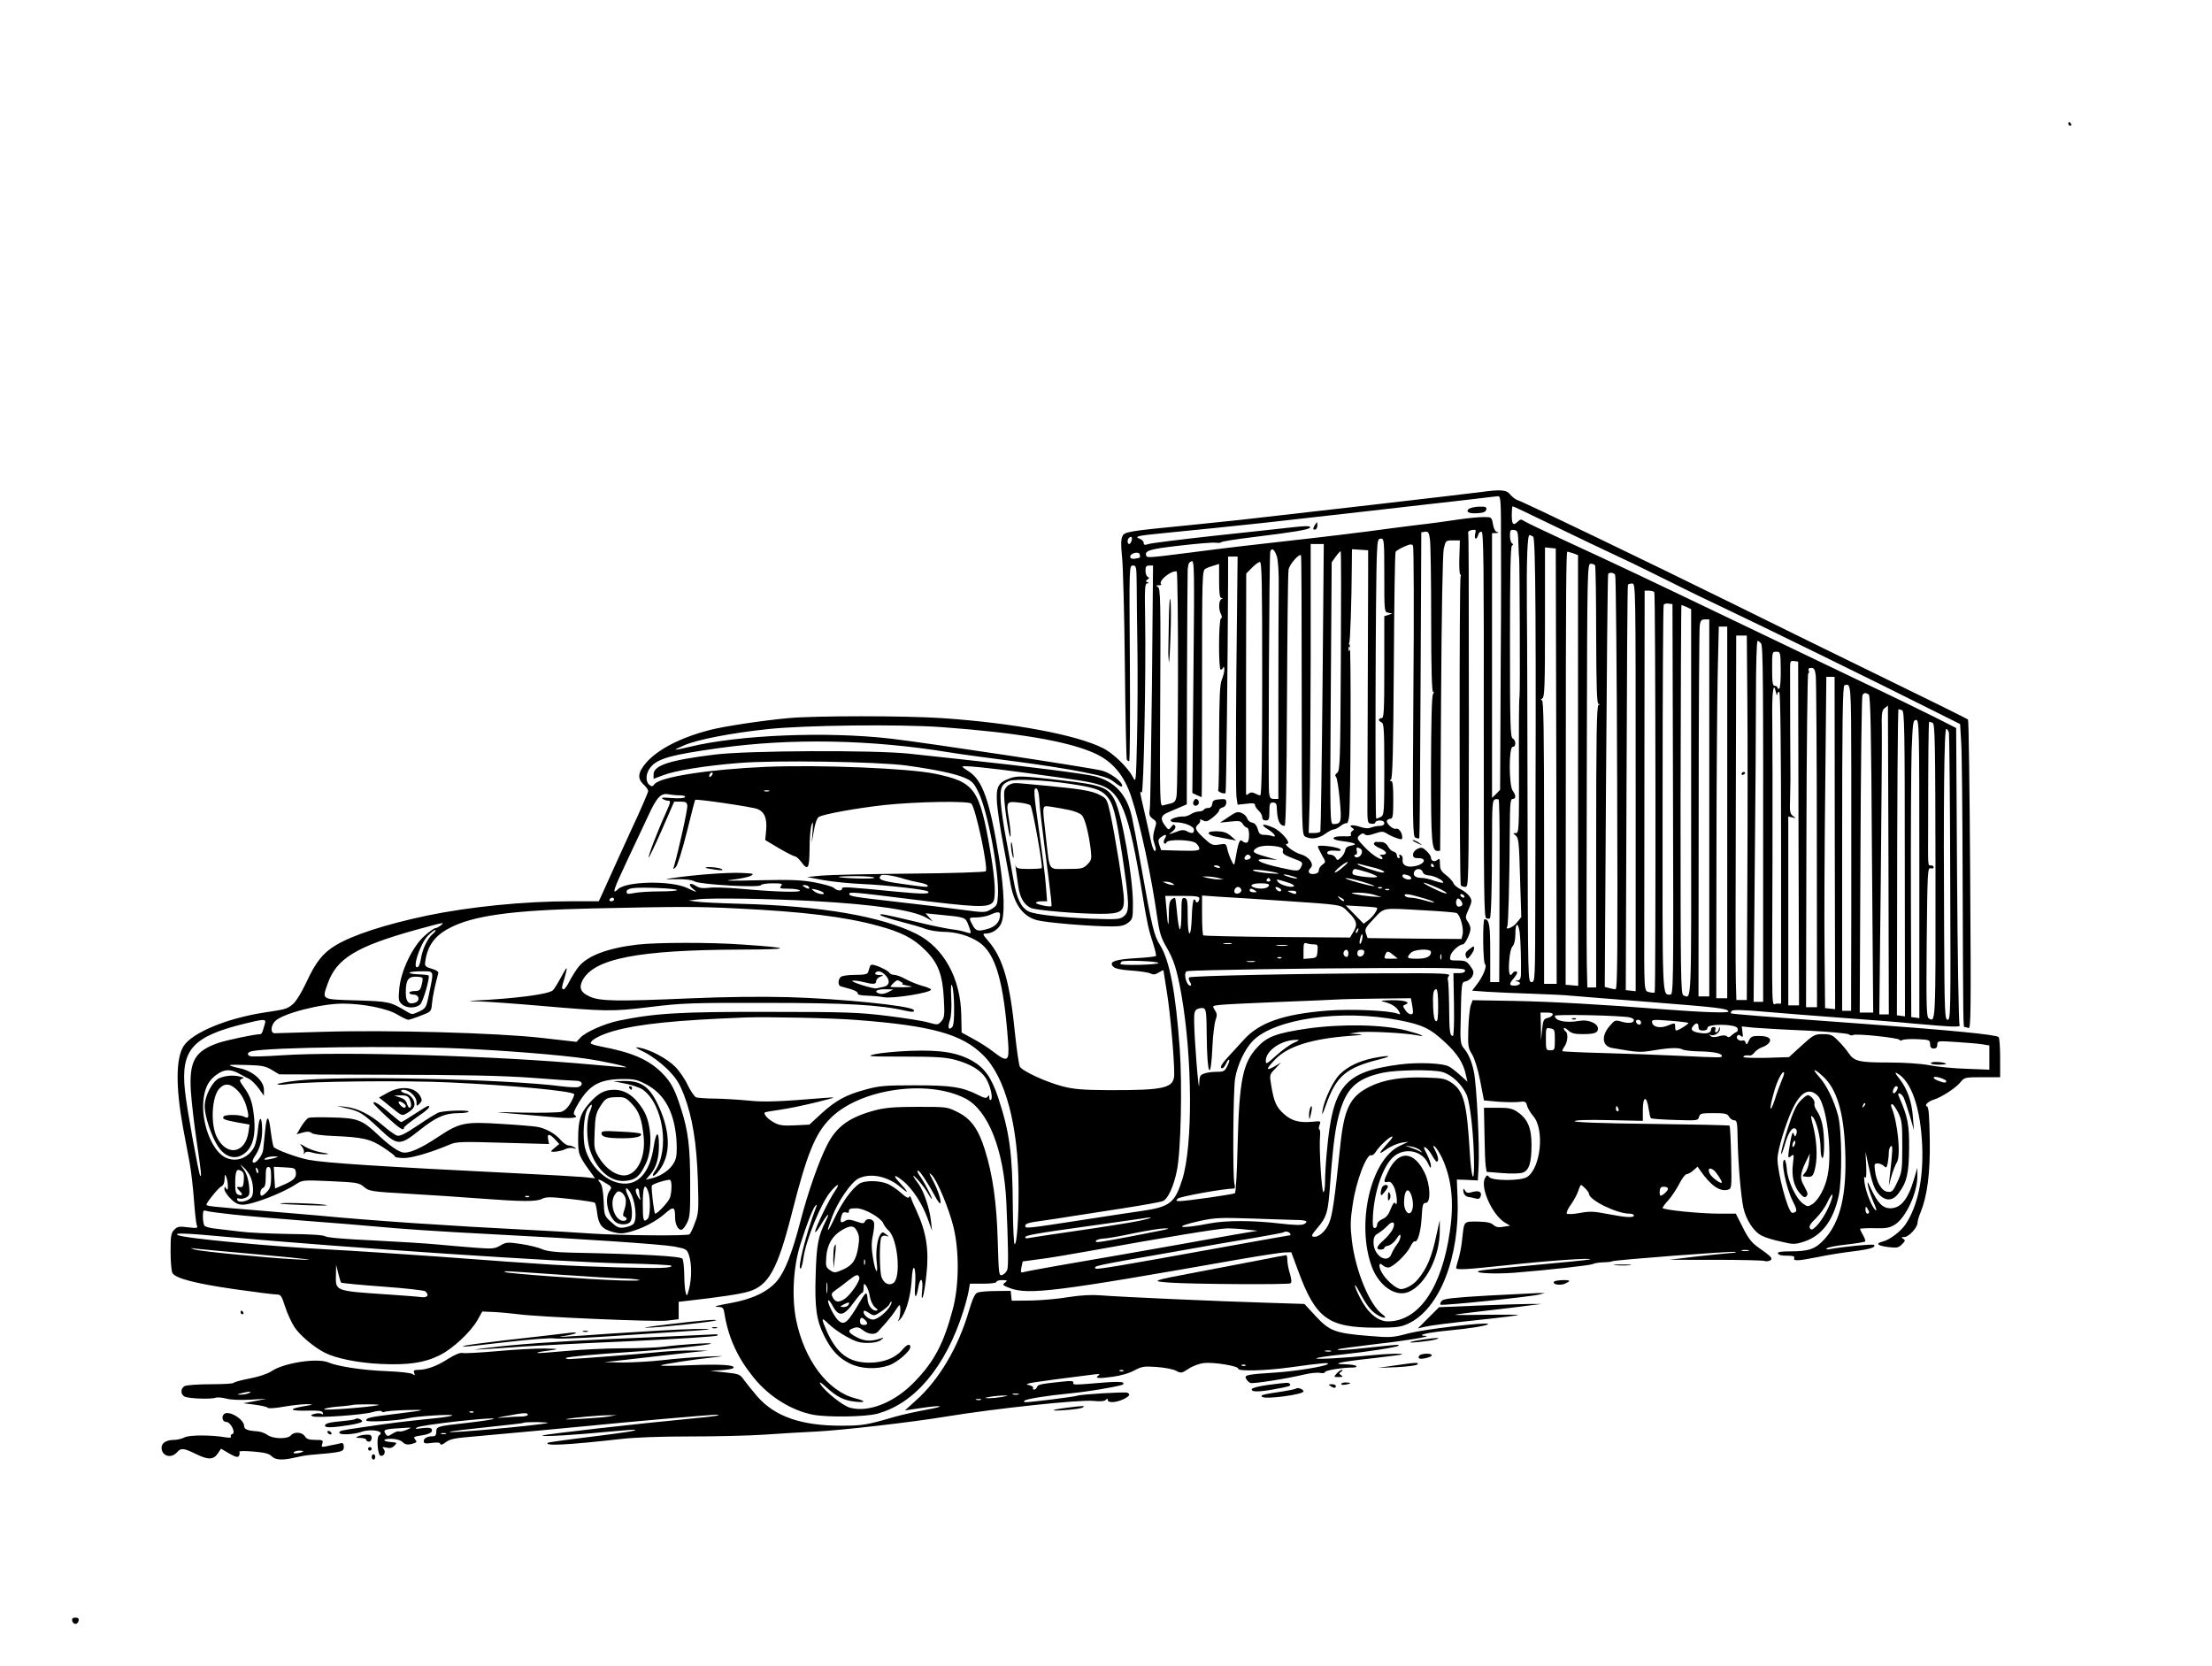 <svg xmlns="http://www.w3.org/2000/svg" width="1642.667" height="1237.333" version="1.0" viewBox="0 0 1232 928"><path d="M1152 69c0 .5.5 1 1.1 1 .5 0 .7-.5.4-1-.3-.6-.8-1-1.1-1-.2 0-.4.4-.4 1zM824.5 274.1c-8.9 1.2-107.9 12.6-134 15.5-7.7.8-20.3 2.1-28 2.9-34.9 3.4-36.3 3.7-37.4 6.3-.8 1.6-.8 5-.2 11 .6 4.8 1.3 32.1 1.6 60.6.3 28.6.8 52.3 1.1 52.8.3.4.9.8 1.3.8s.6-24.5.4-54.5c-.4-54.2-.4-54.5 1.7-54.5 1.9 0 2 .6 2.1 11.2 0 6.2.2 22.1.4 35.3.2 13.2.1 35.4-.2 49.4-.6 25.3-.6 25.4-2.4 21.8-2.7-5.2-10.9-13.2-16.6-16-14.6-7.4-49.8-14-89.4-16.7-20.6-1.4-71.3-1.4-85.9 0-14.4 1.3-36 4.6-43.7 6.6-15.9 4.1-28.7 10.6-35.3 18.1-4.7 5.4-5.2 8.9-1.5 12.3 1.4 1.3 2.5 2.9 2.5 3.6 0 .8-4.2 10.5-9.4 21.6-5.1 11.2-10.7 23.4-12.4 27.3-1.7 3.8-3.7 8.2-4.4 9.7l-1.3 2.8H318c-26.4 0-56.8 3.1-80.3 8-23.5 5-41.2 10.8-50.7 16.5-7.2 4.3-11.2 9.4-16.5 20.9-2.6 5.5-5.6 10.4-7.4 11.9-3.2 2.7-4 2.9-16.1 4.7-20.6 3.2-39.8 11.1-44.7 18.6-4.4 6.8-4.5 22.9-.3 45.8 1.2 6.1 2.8 14.7 3.6 19.1.8 4.4 1.9 13.6 2.4 20.5s1.2 13.4 1.6 14.4c.7 1.7.3 1.8-4.9 1.2-4.8-.6-5.8-.5-7.6 1.3-1.8 1.8-2.1 3.3-2.1 12.2 0 5.5.5 10.9 1 11.9 1.6 3 12.6 5.9 34.9 9.1 11.2 1.6 21.6 2.9 23 2.9 2.5 0 2.9.6 4.9 6.8 1.2 3.8 3.6 8.9 5.2 11.4 3.1 4.6 10.6 11 16.8 14.2 6.2 3.2 18.5 5.7 31.2 6.3 15.4.7 24.3-.6 32.8-4.8 7.4-3.6 17.6-13.2 21.3-19.9l2.5-4.5 6.9.3c3.9.2 9.7.8 13 1.2 10.4 1.5 75.8 4.3 82.8 3.6l6.7-.8v-9.7l4.3-.5c17.9-2 30.1-3.8 34.6-5.2 11.2-3.3 16.2-12.4 24.2-43.9 8.3-32.7 12.9-44.2 21.5-52.7 16.3-16.3 53.9-21.8 75-11 12.8 6.6 21.5 28.5 22.9 58 1 22.5 1.2 34.8.6 37.1-.3 1.3-1.6 2.7-2.7 3.2-2.1.7-2.1.5-2.7-18.9-.6-21.5-2.8-37-7.2-50.9-3.6-11.5-7.7-17.1-15-20.8-6-3-6.1-3-22.5-3-12.8 0-18.1.5-23.5 1.9-14.4 3.8-21.7 9.1-26.9 19.5-4.5 8.8-10.6 26.2-14.7 42-4.6 17.7-8.6 28.1-13 33.4-5.1 6.2-14 10.4-26.5 12.6-6.3 1.1-9.3 1.9-7.2 2 3.5.1 3.7.3 4.3 3.8 2.2 13.4 7.2 24.4 16.1 35.4 8.4 10.6 21.2 18.6 33.3 20.9 8.1 1.5 28.7 1.2 35.4-.5 21-5.5 38.3-26 48.2-57.1 1.3-4 2.6-9.1 3-11.3l.7-4.1h7.4c4.3 0 7.4-.4 7.4-1s1.5-1 3.3-1c2.9.1 3 .2 1.4 1.4-1.5 1.2-1.3 1.5 2.6 3 10.5 4 25.5 2.1 128.2-16 11.6-2 22.7-3.7 24.9-3.8l3.8-.1 3.7 10c9.9 26.9 16.7 31.9 43.1 32 11.8 0 14.1-.3 18.2-2.2 17.5-8 28.9-36.9 27.6-69.9l-.4-10.4 5.9.2 5.8.3.4-7.6c.7-10.3-1.1-46.1-2.6-52.9-1.2-6-3.2-10.4-5.9-13.5-1.2-1.4-1.6-3.7-1.6-8 .6-30 .4-28.2 3.1-28.9 1.4-.4 3.1-1.7 3.6-3 .9-2 .7-2.9-1.2-5.5-2-2.7-2.9-3.1-6.9-3.1-4.5 0-4.7-.1-4.2-2.5.4-2.4 4.9-6.5 7-6.5 1.2 0 4.2-6.2 4.2-8.7 0-1-.7-2.9-1.6-4.1-1.4-2-1.3-2.6.6-6.8 1.9-4.3 1.9-4.9.5-7.1-.9-1.3-3.1-3.1-5-4-1.9-.9-3.7-2.4-4-3.4-.3-.9-2.1-2.9-4-4.4-2.8-2.1-3.5-3.3-3.5-6.2 0-3-.2-3.4-1.5-2.3-1.6 1.3-3.5.6-3.5-1.4 0-.7-1.1-2.3-2.5-3.6-2.1-2-2.8-2.2-5-1.2-1.5.7-2.5 2-2.5 3.2 0 1.6.7 2 3 2 5.1 0 3.4 3.5-2.3 4.5-4.3.8-6.9-.7-6.5-3.8.2-1.1-.3-2.2-1.1-2.5-.8-.3-1.1 0-.7.7.4.6.2 1.1-.3 1.1-.6 0-1.1-.7-1.1-1.6 0-.9-.8-1.8-1.9-2.1-1-.2-2.4-1.6-3.1-2.9-.8-1.5-2.2-2.4-3.7-2.4-1.3 0-2.6 0-3-.1-.4 0-.9.4-1.1 1-.2.6 1.3 1.7 3.2 2.5 4.1 1.7 4.7 3.6 1.4 3.7-1.3 0-1.7.3-1 .6.6.2 1.2.9 1.2 1.4 0 1.7-5.6-1.7-9.7-6-4.8-5-4.9-5.3-2.8-7.1 1.1-.9 1.9-1 2.6-.3.8.8 2.4.7 5.5-.4 3.9-1.3 4.7-1.3 6.7-.1 1.2.8 3.7 2 5.5 2.6 2.7.9 3.2.9 3.2-.4 0-2.6-2-5.3-3.4-4.8-1.7.7-5.9-3.2-5.1-4.6.4-.6 1.3-1 2.1-1 1.1 0 1.4-2 1.4-10.5 0-7.7-.3-10.5-1.2-10.5-1 0-1-.2-.1-.8.9-.6 1.3-16.3 1.6-63.3.2-34.3.6-62.9 1-63.5.3-.6 2.5-1.9 4.7-2.9 3.4-1.5 4.3-1.6 5-.5.4.7.6 37.4.2 81.6-.5 74.9-.4 80.4 1.2 81 .9.4 1.9.5 2.1.3.2-.2.5-38.7.7-85.4l.4-85 2.1-.3c1.7-.3 2.2.4 2.7 4.1.4 2.4.7 22.7.7 45.1 0 27.5.4 40.4 1.1 40 .6-.4.6 0-.1 1.3s-1 15.8-1.1 42.1c0 40.5.4 45.2 3.7 45.2.7 0 1.3-.1 1.4-.3 0-.1.3-36.9.5-81.7.3-52.1.9-83.2 1.5-86.3 1.1-4.6 1.1-4.7 5.1-4.7h3.9l-.3 9.5c-.2 5.2.1 9.5.5 9.5.5 0 .5.5.2 1.1-.8 1.2-.7 170.7.1 172 .3.5 1.4.9 2.5.9 1.9 0 1.9-1.4 2-87.8 0-90.6-.1-107.7-.4-109.6-.1-.6.9-1.2 2.2-1.4 2.1-.3 2.3-.1 1.7 2.2-.3 1.4-.2 2.6.3 2.6s1.1-.9 1.4-2.1c.3-1.2 1.2-1.9 1.9-1.7 1.1.4 1.3 19.9 1.2 107.6 0 93.5.1 107.2 1.4 107.7.8.3 1.7.3 2 0 .7-.7 1.2-17.5 1.2-43.8 0-18.7.2-21.8 1.5-22.4.9-.3 1.9-.3 2.2.1.3.3.6 14 .5 30.3 0 16.4-.1 39.1-.1 50.5L835 547h-5v-16.3c0-15.6-.5-18.7-3.2-18.7-1.1 0-.9 24.3.3 25.1 1.3.8-1 6.6-4.6 11.3l-2.6 3.4 8.3.6c4.6.3 16 .8 25.3 1.1 9.4.3 19 .8 21.5 1.1 2.5.2 21.6 1.8 42.5 3.4 40.6 3.2 44.2 3.7 45.2 5.3.7 1.1-13.7.6-37.2-1.2-31.6-2.5-61.1-4.2-82.1-4.6l-23.2-.4-1 2.7c-.6 1.5-1.2 7.4-1.4 13.2-.3 9.6-.1 10.8 2.1 14.3 1.4 2.3 3.2 8.1 4.5 14.7l2.1 10.9 7.3.7c4 .3 9.3.4 11.7.2 4-.5 4.4-.3 5 2 .3 1.4 1.9 4 3.4 5.8 6.5 7.3 4.3 29-3.4 34-3.4 2.2-19.4 2.2-21.1 0-.9-1.2-1.2-1.2-2.2.4-3.1 5 3.8 20.6 11 25l2.9 1.7-3.8.6c-2.7.5-4.2.2-5.6-1.1-1.4-1.2-3.7-1.7-8.8-1.8-7.8 0-7.4-.5-8.5 9.6-.3 3.6-1.3 8.5-2 11-.8 2.5-1.4 4.8-1.4 5.2 0 1.3 5.8.9 29.3-1.6 20.7-2.3 47.5-4.2 45.2-3.1-.5.2-13.8 1.6-29.5 3s-29.8 2.8-31.5 3.2c-5.7 1.3 7.2 2.1 19 1.2 19.8-1.6 41.9-4.1 43.5-4.8.8-.5 3.5-.9 5.8-1 2.4 0 4.7-.3 5.2-.6 1.2-.7 66.1-5.7 68.4-5.2 1.2.2.1.5-2.4.6-2.5.2-11.2 1.1-19.5 2l-15 1.8H955c14 0 26.4.3 27.5.6 1.1.4 2.7.2 3.5-.3 1.6-1.1.7-2-7.5-7.8-2.9-2.1-5.1-5-7.8-10.5l-3.9-7.7h-9c-11.1 0-31.8-2.1-31.8-3.2 0-.4 1.5-2.5 3.4-4.5 1.8-2.1 4.5-6.2 6-9.1 1.4-2.8 3.2-5.2 4-5.2.7 0 2.4-.9 3.7-2.1l2.4-2.1 1.5 2.2c5.8 8.3 10.8 11.8 15.2 10.7 2.3-.6 2.3-.6 2-17.9-.2-9.5-.6-17.5-.9-17.8-.2-.3-19.8-.7-43.4-1-27.6-.3-42.9-.9-42.9-1.5s6.8-.9 19-.6l19 .4v-6.2c0-7.6 2.1-8 3.2-.7.4 2.7.9 5.1 1.3 5.4.3.4 6.4.8 13.4 1 12.4.4 12.8.4 13.4-1.7.5-1.9 1.2-2.1 8.1-2.1 6.5 0 7.7.3 8.6 2 .6 1.1 1.9 2 2.9 2 1.5 0 1.8 1.2 1.9 10.7.3 13.8 1.8 31.4 3.2 38 1.5 6.9 5.9 13.5 10.3 15.6 1.9 1 6.8 2.5 10.8 3.3 6.7 1.6 7.5 1.6 12.6 0 9.9-3.2 16.4-11.7 19.4-25.6 2-9.4 1.8-36.5-.4-44.8-2.3-8.5-6.3-16.7-10.5-21.4-4.3-4.8-3-5 2.1-.3 7.7 7.1 11.6 19.7 12.4 41 1 24.8-2.6 40-11.7 49.9-4.9 5.3-8.5 6.6-18.8 6.6-5.5 0-7.3.3-6.9 1.2.2.8 2.2 1.3 4.9 1.2 3.4 0 4.5.3 4.1 1.3-.7 1.8 2 1.7 13.5-.6 5.3-1.1 14-2.5 19.3-3.1 9.6-1.2 13-2.3 11.6-3.6-.6-.6-16.3.9-24.2 2.3-2 .4-2.7.2-2-.4.6-.6 5.4-1.5 10.9-2.1 5.4-.6 10.1-1.4 10.4-1.7.3-.3-.2-1.9-1.1-3.4-.9-1.6-1.7-3.2-1.7-3.6 0-.3 3.6-.5 7.9-.4 6.7.2 8.5-.2 11.5-2 6.2-3.9 12.7-18.1 12.5-27.4v-4.2l-1.8 6c-3.3 11.4-7.4 16.5-13.2 16.5-4.3 0-7-2.8-10.9-11-2-4.4-2.1-4.4-1.5-1 .4 1.9 1.8 5.9 3.1 8.9 1.4 3.1 1.8 4.9 1 4.2-2-1.7-5.4-10.1-6.1-15.2-.4-2.8-.3-3.9.3-3.1.6.9.8-1.4.6-6.5l-.4-7.8 1.4 6.5c2.4 11.4 3.5 14.4 6.1 17.2 3.7 4 7.7 3.8 10.9-.5 4.6-6.1 5.8-11.1 5.9-25.2.1-13-.7-17.4-5.7-28.8-1.2-2.6 1.1-2.1 2.6.5.6 1.3 2.2 5.9 3.5 10.3l2.3 8-.6-7.4c-.6-8.6-3.2-15.8-7.6-21.4-2.3-2.8-2.6-3.7-1.2-2.9 7.9 4.3 13.1 19.2 14 40.6.7 18.1-2.5 33.3-9.2 43.4-2.6 4-8.9 8.8-12.7 9.7-4.3 1.1-3.2 2.3 2.9 3.1 4.9.6 5.8.4 7.7-1.5 1.9-1.9 2-2.3.7-3.1-1.2-.8-1.1-1 .7-1 2.4 0 7.3-5.3 7.3-8 0-.9.7-3.4 1.6-5.5 3.8-9.3 5.5-21.9 5.2-40.7-.2-13.3-.6-18.2-1.5-18.5-1.7-.6.5-2.8 3.7-3.8 4.2-1.2 12.4-6.6 14.8-9.6 2.3-2.8 2.5-2.9 12.3-2.9h9.9v-10.9c0-6.1-.4-11.2-.9-11.5-2.1-1.4-26.2-3.7-72.1-7.1-58.9-4.3-76.5-5.7-76.9-6.1-.3-.2 0-.9.5-1.4.7-.7 6.8-.5 17.9.5 9.4.8 29.4 2.4 44.5 3.5 15.1 1.1 32 2.4 37.5 3 23.9 2.1 27.8 2.3 26.9.8-.5-.7-1.1-38.2-1.4-83.3l-.5-82-12-6.1c-6.6-3.3-24.8-12.2-40.5-19.6-15.7-7.5-47.4-22.7-70.5-33.8-46.9-22.5-64.5-30.9-94.5-44.7-11.3-5.2-21.5-10.1-22.8-10.9-2-1.3-2.4-1.3-3.8.1-2.6 2.5-3.4 1.7-3.4-3.5 0-2.8.2-5 .5-5s8 3.6 17.2 8.1c20.9 10.1 34.5 16.6 44.8 21.4 4.4 2 15.9 7.7 25.6 12.5 9.7 4.9 24.4 12 32.5 15.8 15.5 7.3 83.8 40.7 112.5 55.2l16.6 8.3.6 10.1c.4 5.6.7 38.9.8 74.1.3 85.7.3 84.5 1.1 84.5.3 0 1.3.3 2.2.6 1.3.5 1.4-8.5.9-85.3-.3-47.2-.8-86.1-1.2-86.5-.3-.4-21.7-11-47.6-23.6-25.8-12.6-63.4-31-83.5-41-43.6-21.5-116.6-56.7-119.7-57.6-1.2-.4-3.1-1.8-4.2-3.2-2.1-2.6-5.1-2.9-16.6-1.3zM836 302c.1 14 0 32.9 0 42-.1 9.1-.2 34.4-.3 56.2l-.2 39.7-2.2 2.3-2.3 2.2V297l2.3-.1c1.5-.1 1.7-.3.5-.6-1-.2-1.9-1.9-2.3-4.4-.7-3.9-.7-3.9-5.3-3.9-2.6 0-9 .6-14.2 1.4-5.2.8-15.3 2.2-22.5 3-7.1.9-20 2.5-28.5 3.7-8.5 1.1-21.1 2.6-28 3.4-33.2 3.7-51.2 5.8-69.5 8.2-23.5 3-24.7 3.1-25.1 1.8-1-2.8 1.9-3.7 18.7-5.6 9.6-1.1 18.6-1.9 20.1-1.6 1.5.2 2.9 0 3-.3.2-.4 8.4-1.7 18.3-2.9 22.1-2.7 30.4-4.1 31.1-5.2.7-1.1-2.1-1.1-12.6.1-4.7.5-23.3 2.6-41.5 4.5-18.1 2-34.2 4-35.7 4.5-2.2.7-2.8.6-2.8-.6 0-.8-1-1.9-2.2-2.3-3.3-1.3-1.4-1.7 12.7-3.1 13.7-1.3 44.9-4.5 57.5-5.9 31-3.5 47.1-5.3 58.5-6.6 7.2-.8 21.3-2.4 31.5-3.6 10.2-1.1 22.8-2.6 28-3.2 5.2-.7 10.3-1.2 11.3-1.3 1.6 0 1.7 1.9 1.7 25.6zm9.7 1c.1 4.1.3 7.7.4 8 .3 1.1.6 76.6.2 77.3-.3.4-.4 17.6-.3 38.2.1 35.3 0 37.5-1.7 37.5-1.7.1-1.7.1-.1 1.4 1.6 1.1 1.9 4 2.4 23.4l.7 22-2.4 3c-2.1 2.8-6.9 4.7-5.4 2.2.6-1 1.2-24.4 1.4-54.3.1-14.1.3-16.7 1.6-16.7 1.9 0 1.9-2.1 0-4.6-2.1-2.8-2.2-24.4 0-24.4 2 0 1.9-3.7 0-4.7-1.3-.8-1.5-7.6-1.5-53.8 0-38 .3-53.1 1.1-53.6s.8-.8 0-1.3c-.6-.4-1.1-2.3-1.1-4.2 0-3.1.3-3.5 2.3-3.2 2 .3 2.2.9 2.4 7.8zm8.2-4.1c1.4.9 1.7 47.9 1.2 201.3-.1 46.1-.1 46.8-2.1 46.8s-2-.7-2.2-91.3c-.1-50.1-.2-103.1-.4-117.7-.2-26.7.3-40 1.5-40 .3 0 1.2.4 2 .9zM630.3 301c-.3 1.1-.9 2-1.4 2-1 0-1.2-2.4-.2-3.3 1.3-1.3 2.1-.7 1.6 1.3zM771 320.4c0 20.4 0 20.5 2.3 20.9l2.2.4-2.2.8-2.3.7v28.4c0 24.6-.2 28.4-1.5 28.4-.8 0-1.5.4-1.5.9s.7 1.1 1.5 1.5c1.3.5 1.5 4.3 1.5 26 0 24.2-.1 25.6-1.9 26.6-1.1.5-2.3 1-2.6 1-.7 0-.4-132.9.4-147.8.3-7.2.6-8.2 2.2-8.2 1.8 0 1.9 1.1 1.9 20.4zm-34.4 62.3c-.4 43.8-1 80.1-1.2 80.5-.3.4-1.9.8-3.5.8h-3l.5-16.8c.3-9.2.5-45.4.6-80.5V303h7.3l-.7 79.7zm130.2 44L867 548h-7v-79c0-62.5-.3-79-1.2-79-.9 0-.8-.3.2-1 1.3-.8 1.5-6.6 1.5-42.5v-41.6l3 .3 3 .3.3 121.2zm-155.7-117c.8 2.4 1.2 9.1 1.1 18.3-.1 8-.2 37.6-.2 65.7V445h-2.4c-2 0-2.4-.6-2.8-3.6-.5-4.6.1-132.5.7-134.2.8-2.3 2.3-1.2 3.6 2.5zm50.9 9.8c0 7.1-.1 34.8-.2 61.5-.1 26.7-.2 55-.2 63-.1 14.3-.1 14.5 2.2 14.8 1.2.2 2.2-.1 2.2-.7s1.1-1.1 2.5-1.1c1.6 0 2.5.6 2.5 1.5s-.9 1.5-2.4 1.5c-1.4 0-3.6.4-4.9.9-1.7.7-3.7.5-6.3-.4-4-1.3-6.7-1-4.3.6 1.2.8 1.2 1 0 1.8-.7.5-1 1.4-.7 2 .5.8-.7 1.1-3.9.9-7.2-.2-7.9 1.9-.9 2.7 7.2.9 8.9 1.8 4.9 2.5-2.1.4-3.1 1.2-3.3 2.7-.2 1.1-1.2 2.9-2.3 3.9-1.9 1.8-2.1 1.8-3 .1-.6-.9-1.9-1.7-3-1.7-1.2 0-1.9-.5-1.6-1.3.2-.7 1.8-1.1 4.3-.9 2.9.3 3.6.1 2.8-.8-1.3-1.3-12.4-2.7-12.4-1.5 0 .4 1 2.5 2.2 4.7 2.3 3.9 2.3 4 .3 5.4-1.1.8-2 2.2-2 3.2 0 1.1-.9 1.8-2.7 2-2.9.3-3.8-1.4-1.8-3.4 2.1-2.1-1-6.3-5.4-7.5-3.8-1-10.2-5.9-7.8-5.9 2.8 0-3.2-7.1-7.6-9-5.9-2.6-7.8-2-2.9 1 3.6 2.2 5.2 4.8 2.1 3.6-.9-.3-2.8-.6-4.3-.6-2.2 0-2.9-.6-3.6-3.3-.7-2.1-1.7-3.3-3.1-3.5-1.2-.2-2.4-1.2-2.7-2.2-.3-1.1-1.6-2.5-3-3.1-2.3-1-3.2-.8-7.4 2.1l-4.8 3.2 5.7-.6c5.1-.5 5.9-.4 7 1.4.7 1.1 1.8 2 2.3 2 1.5 0 1.6 7.3.2 8.2-.6.4-1.9.1-2.7-.7-1.6-1.5-2.3.4-4.3 12-.3 1.6-.6 1.4-2-1.5-.9-1.9-1.9-4.8-2.2-6.4-.6-2.7-.8-2.8-4.5-2.2-3.6.6-4.3.3-8.5-3.6-4.8-4.5-5.4-5.8-3-7.8.8-.7 1.2-1.7.9-2.2-.4-.6.3-.5 1.5.1 1.8 1 2.7.7 5.6-1.6 1.9-1.5 3.5-3.3 3.5-3.9 0-.7.9-1.4 2-1.7 1.2-.3 2-1.4 2-2.7 0-1.8-.5-2.1-3.7-1.8-3.1.2-3.9.7-4.1 2.5-.2 1.5-1 2.3-2.2 2.3-1 0-2.2.4-2.5 1-.3.5-1.6 1-2.8 1-1.3 0-3.2.7-4.3 1.4-1.2.8-3 1.4-4 1.4-2.9-.2-7.4 1.1-7.4 2.2 0 .6 1.2 1 2.6 1 5 0 10.4 2.2 10.4 4.2 0 2.1-1.2 2.3-4.1.7-1.6-.8-3.1-.7-6.2.6-4.2 1.5-4.2 1.5-1.8-.3 1.5-1.2 2.1-2.4 1.6-3.2-.6-1-1.1-.9-2.2.6-1.4 1.8-1.5 1.8-3.3-.6-2.9-3.7-2.5-5.8 1.3-7.4 1.7-.7 4.9-2.1 7-3l3.7-1.6.1-65c.1-35.7.3-65.5.4-66 .1-.6.3-1.6.4-2.4 0-.8.8-1.7 1.8-2 1.5-.6 1.6 4 1 64.2l-.6 64.9 2.5 1.2c1.4.6 2.6 1.1 2.7 1.1.1 0 .2-28.4.2-63.1 0-60.8.1-63.1 1.9-64.1 1-.6 3.2-1.4 4.7-1.8l2.9-.9v9.5c0 6.8.3 9.4 1.3 9.5 1 0 1 .2 0 .6-1.5.6-1.7 5.7-.3 8.3.7 1.3.7 2.1 0 2.5-1.3.8-1.4 28.5-.1 28.5.5 0 1.2-.6 1.4-1.3.3-.6.6-.2.6 1.1.1 1.2-.6 3.8-1.4 5.8-1.1 2.7-1.4 9.3-1.5 32 0 15.8-.2 29-.5 29.4-.6.9 3.3 2.5 4.1 1.7.4-.4 1.2-74.8 1.4-118.5V310h5.3l-.7 65.1c-.3 35.8-.3 66.9.1 69.1l.6 4 4.8-.5c3.7-.5 4.9-.3 4.9.7 0 .7.9 2.1 2 3.1s2 2.6 2 3.7.7 1.8 2 1.8c1.7 0 2-.7 2-5s.3-5 2-5c1.4 0 2 .7 2.1 2.2.2 7.7 1.5 10.7 4.4 10.8.7 0 1.1-23.6 1.3-69.8.2-38.3.5-71.2.9-73 .5-2.9 5.9-9 6.9-7.9.3.2.4 35.3.4 78 0 75.5.1 77.7 2 78.7 3.2 1.7 7.4 1.1 11-1.5 1.9-1.4 4-2.5 4.8-2.5.8 0 2.5-.9 3.9-2s2.9-1.7 3.4-1.5c.4.3 1-1.4 1.3-3.7.9-7 1.2-95.8.3-95.8-.5 0-.6-.4-.2-.9.5-1 1.3-23.6 1.4-42.4l.1-9.8 4.5.3 4.5.3v13zm-127.2-9c-.1.2-1.4.5-2.8.7-1.7.2-2.5-.2-2.5-1.2 0-1.9 4.9-3.1 5.3-1.2.2.7.2 1.5 0 1.7zm112 57.6c-.3 55.9-.5 61.2-2 62.3-1.2.9-1.4 1.6-.7 2.3.6.6 1.5 6.4 2.1 12.8 1.1 12.5.9 13.4-3.6 13.5-1.8 0-1.9-1.9-1.4-72.9l.5-72.9 2.2-3.1c1.2-1.7 2.5-3.1 2.8-3.1.3 0 .3 27.5.1 61.1zm132.1 61 .1 120-3.5-.3-3.5-.3.1-118c0-100.5.2-121.7.8-123.2.1-.1 1.4.3 3.1.8l2.9 1.1v119.9zM703 378c0 45.3-.3 65-1.1 65-.6 0-1.9-.5-3-1.1-1.5-.7-2.4-.7-3.5.2-1.1.9-1.4.9-1.4-.2V380l.1-60.5 3.1-3.2c1.8-1.8 3.8-3.3 4.5-3.3 1.1 0 1.3 12.2 1.3 65zm185.4-63.1c.3.5.6 18 .6 39 .1 29 .4 38.1 1.3 38.2.9 0 .9.2 0 .6-1 .4-1.3 17.1-1.3 78.9V550h-4.9l-.3-12.3c-.2-6.7-.2-59.8 0-118C884 316 884.1 314 886 314c1 0 2.1.4 2.4.9zm-246.8 65.8c-.4 36.2-.9 67.6-1.2 69.7-.5 3.3-.3 4.2 1.7 5.7 2.2 1.6 2.2 1.9 1 5.7-.7 2.1-1 4.9-.7 6.1.3 1.1.9 3 1.2 4.1.3 1.1.1 2-.4 2s-1.4-2.1-2-4.8c-.5-2.6-2.2-9.8-3.6-16.1-3-13-2.9-12.4-1.7-11.7 1.1.7 2.4-67.8 1.9-96.2-.3-17.6-.2-20.2 1.2-20.3 1.2 0 1.2-.2.1-.6-1.1-.5-1.1-.7 0-1.5 1.1-.7 1.1-1.1.2-1.5-.7-.2-1.3-1.8-1.3-3.4 0-2.3.4-2.9 2.1-2.9h2.1l-.6 65.7zm14.5-1.7c-.1 33.3-.4 62.2-.8 64.2-.4 2.9-1.1 3.8-3.2 4.3-1.4.3-3.4.8-4.4 1.1-1.7.6-1.8-1.9-1.5-60 .3-53.1.1-60.8-1.2-61.6-1.3-.8-1.2-1 .4-1 1.1 0 1.6-.3 1.3-.6-1.8-1.8 5.7-7.9 8.7-7.1.4.2.8 27.5.7 60.7zm243.5-58.8c.4.6.9 52.8 1.1 116 .3 93.7.2 114.8-.9 114.8-.7 0-2.4-.3-3.7-.7l-2.3-.6.7-114.6c.4-63 .9-114.9 1.2-115.4.7-1.1 3.1-.8 3.9.5zM911 438.6v113.5l-2.7-.3-2.8-.3.4-112.5c.2-61.9.5-112.8.8-113.3.2-.4 1.3-.7 2.4-.7 1.9 0 1.9 1.8 1.9 113.6zm10.4-108.7c.7 1.1.9 222.2.2 222.9-.3.2-1.7.2-3.1-.2-2.9-.7-2.8.7-2.7-44.1 0-14.9.1-61.3.1-103.3l.1-76.2h2.4c1.4 0 2.7.4 3 .9zm10.4 115.3c.3 104.4.2 108.8-1.5 108.8-4.6-.1-4.4 4.4-4.3-108.9 0-59 .3-107.7.6-108.2.3-.6 1.6-.9 2.7-.7l2.2.3.3 108.7zm7.6-107.1 2.5 1.2v107.8c.1 114.9.3 109.1-4.3 107.3-1.5-.6-1.6-10.5-1.6-109 .1-59.6.3-108.4.5-108.4s1.5.5 2.9 1.1zM952 450v105h-6l.1-101.8c0-55.9.3-103.2.6-105 .4-2.6 1-3.2 2.9-3.2h2.4v105zm10 2.5V556h-6.1l.1-77.3c0-42.4.4-89 .7-103.5l.6-26.2h4.7v103.5zm11.2-62.8c.2 19.7.2 65.4 0 101.5l-.3 65.8h-5.8l-.3-10.3c-.2-5.6-.2-51.3 0-101.5l.2-91.2h5.9l.3 35.7zm7.6-31.4c1.2 1.3 1.3 19 1.2 145.4V558h-5.3l.6-70.7c.4-38.8.7-84.1.7-100.5 0-16.4.4-29.8.9-29.8s1.3.6 1.9 1.3zm-229.1 3.9c-.3.8-.6.5-.6-.6-.1-1.1.2-1.7.5-1.3.3.3.4 1.2.1 1.9zM991.8 373c.1 5.5-.3 10.2-.8 10.5-.6.4-1 .1-1-.4 0-.6-.7-1.1-1.5-1.1-1.2 0-1.5-1.7-1.5-9.5 0-9.3 0-9.5 2.3-9.5s2.4.2 2.5 10zm9.9 91.2.3 95.8h-6V454.8l2.3.5c2.1.6 2.1.5.3-.8-1.6-1.2-1.9-2.5-1.6-9.2.1-4.3.2-9.4.2-11.3-.1-2.9-.2-47.5-.2-62.3 0-3.4.3-3.8 2.3-3.5l2.2.3.2 95.7zm9.6-88c.3 2.3.6 44.8.6 94.5l.1 90.3h-6.1l.2-93c.1-51.2.6-93 1-93 .5 0 .6-.7.3-1.5-.4-1 0-1.5 1.4-1.5 1.5 0 2.1.9 2.5 4.2zm10.6 93.4.2 92.5-2.8-.3-2.8-.3-.3-32c-.2-17.6 0-59.1.4-92.3l.6-60.2h4.6l.1 92.6zm9.2-40.7v78.6c0 17-.1 36.5-.1 43.2V563h-5v-90.4c0-71.5.3-90.5 1.3-90.9 3.7-1.2 3.7-1.8 3.8 47.2zm-41.2-42.2c0-1 .5-1.5 1.1-1.2.6.4 1 31.4 1 87V559h-2.5c-2.9 0-2.6 10.2-2.3-78.5.1-33.6 0-68.7-.1-78.2-.3-16.5.6-23.5 2-16.8.4 1.6.7 2.2.8 1.2zm50.9.1c1 .7 1.4 19.7 1.8 89l.7 88.2h-7.5l.4-87.8c.2-48.2.7-88.3 1.1-89 .9-1.4 1.7-1.5 3.5-.4zm11 92.2.2 86h-5.3l.8-73.3c.4-40.2.7-78.3.6-84.6-.2-9.8 0-11.5 1.6-12.7 1-.7 1.8-1.4 1.8-1.4s.1 38.7.3 86zm7.6-83.4c1.3.5 1.5 10.2 1.5 85.6l.1 84.9-2.3-.3-2.2-.3.1-45.5c0-75.8.4-125 .8-125 .2 0 1.1.3 2 .6zm9.6 88.5v83l-2.2-.3-2.3-.3-.2-65.5c-.1-36 .1-73.3.4-82.8.6-15.8.8-17.2 2.5-17.2s1.8 3 1.8 83.1zm7.4-81.5c1.3.5 1.5 10.1 1.6 83 .1 85.8.1 84-3.9 81.5-1.1-.7-1.3-8.2-1-42.5.4-39 .5-41.5 2.2-41 .9.3 1.7.1 1.7-.5s-.7-1.1-1.5-1.1c-1.8 0-1.7 1.9-1.6-22.5 0-36.2.2-57.5.6-57.5.2 0 1 .3 1.9.6zM524.5 405c42.2 3.1 70 7.8 84.8 14.4 10.3 4.5 17 12.5 21 25.1 4.8 14.6 11.1 44.1 14.2 66.3 1.2 8.3 2.1 11.4 4.8 16.1 4.4 7.4 6.2 13 8.7 27.1 6.2 35.5 6.4 84.1.5 102.9-4.2 13.2-6.9 15.3-22.7 17.6-5.7.8-20.2 3-32.3 4.9-32.4 5-32.5 5-32.5 3.3 0-1.1 2.2-1.8 8.3-2.6 4.5-.6 12.3-1.8 17.2-2.6 5-.8 18-2.8 29-4.5 11-1.7 21-3.5 22.1-4 2.9-1.1 6.1-8.2 7.9-17.1 2.2-10.8 3-47 1.6-67.4-2.3-31.9-5.6-49.3-11-58.1-3.4-5.4-4.4-9.4-10.7-44.9-1.9-11-4.2-23-5-26.6-2.8-12.3-9.4-19.5-20.5-22.5-5.4-1.4-38.2-5.6-72.9-9.3-10.2-1.1-23.9-2.6-30.5-3.3-19.4-2.1-90.2-1.8-108.5.5-25.2 3.1-34 6-34 11.1v2.4l5.3-2c6.7-2.6 23.3-5.3 42-6.8 19.8-1.7 77.6-.8 93.7 1.4 16.4 2.3 26.8 4.5 32.2 6.8 4.2 1.8 5.2 2.8 7.8 8.2 5.1 10.3 11.6 44.8 10.8 57.5-.3 5.1-.6 5.7-3.7 7.5-3.4 2-3.7 2-16.5.3-7.2-1-22.8-2.9-34.6-4.2-26.3-3-28-3.3-28-4.6 0-1.2 2.6-1 31.5 2.6 39.6 5 45.8 5.2 48.5 2 1.8-2.2 1.3-12.3-1.4-28.1-6-35.1-8.6-38.8-30.7-43.4-14.9-3.1-63.9-5.1-93.9-3.9-32.3 1.4-59.6 5.6-62.6 9.8-1 1.3-1.4 1.3-2.8.2-2.2-1.9-2-6.3.6-9.6 3.9-5 11.5-7.1 38.8-10.9 39.7-5.5 84.1-4.7 127.4 2.4 6.7 1.1 23 3.3 36.3 5 13.3 1.7 30.6 4.4 38.4 6 12 2.4 14.7 3.3 18 6 2.7 2.1 3.9 2.6 3.9 1.6 0-2.3-6.8-7.3-11.4-8.4-7.1-1.8-97.7-15.5-117.6-17.8-35.7-4.1-84.7-2.1-112 4.6-4.1 1-7.6 1.7-7.8 1.5-.1-.1 2-1.2 4.9-2.4 7.4-3.2 26-6.8 46.5-9 20.7-2.2 73.5-2.8 96.9-1.1zm561 3.2c.2 1.3.6 37.7.7 81.1.3 74.1.2 78.7-1.4 78.7-1.6 0-1.8-3.3-2-49.3-.4-70.4 0-112.7 1.2-112.7.5 0 1.2 1 1.5 2.2zm-514 22.3c30.9 4.2 33.9 4.7 39.5 6.2 13.2 3.5 17.6 14.2 25.5 62.8 2.3 14.2 3.4 19.1 5.8 26.2 1.1 3.5 1.8 6.5 1.5 6.8-.3.3-5.4.9-11.2 1.2-11.7.7-15.3 2-12.5 4.8 1 1 4.2 1.7 10 2.1 4.6.3 9.4 1 10.6 1.6 1.7.8 2.8.7 4.8-.6 1.4-.9 2.5-1.4 2.5-1.1 0 .2.9 6 2 12.7 1.8 11.2 4 35.8 4 45 0 7.9-5 9.1-37 9-14-.1-19-.5-25.1-2.1-9.3-2.4-22.5-8.5-23.9-11-.5-1.1-1.7-9-2.6-17.7-2.9-29.4-6.7-42.6-14.9-52.2-3.2-3.7-3.4-4.2-1.6-4.2 3.3 0 6.7-2 8.4-5 2.5-4.2 2.2-18.2-.8-36.8-5.3-32.5-9.2-43.7-17.2-48.7-1.8-1.1-3.2-2.2-3.3-2.5 0-.8 14.4.6 35.5 3.5zm-175.3 1.7c-.7.7-1.2.8-1.2.2 0-.6.3-1.4.7-1.7.3-.4.9-.5 1.2-.2.2.3-.1 1.1-.7 1.7zm32.1 8.5c-.7.2-1.9.2-2.5 0-.7-.3-.2-.5 1.2-.5s1.9.2 1.3.5zm-49.6 2.3c2 0 3.2.4 2.8 1-.4.6-3.3.8-7.3.5-4.7-.4-6.3-.3-5.2.4.8.6 2.3 1.1 3.2 1.1 1.5 0 1.3.9-1.3 6.7-4.4 9.6-10.1 24.4-9.6 24.9.2.2 3.5-6.7 7.3-15.3l6.9-15.8h3.5c2.9 0 3.6.4 3.8 2.2.3 1.8-4.7 24.4-7.4 33.8-.6 1.8-.5 1.9 1 .5.9-.9 3.6-9.4 6.1-19.4 2.4-9.8 4.5-17.9 4.7-18.1.8-.6 31.7 3.9 34.6 5.1 4.1 1.6 5.5 5.3 4.9 12.1l-.5 5.2 7.7 4.6c4.3 2.5 8.3 4.5 8.9 4.5.6 0 2.1 1.3 3.4 3 3.8 5.2 4.6 4 4.7-7.3 0-5.6.5-11.6 1.1-13.2.8-2.5.9-1.8.6 3.5l-.5 6.5 1.2-6.8c.7-4.2 1.8-7.2 2.8-7.7 2.8-1.6 21.1-4.9 36.4-6.6 17.9-1.9 46.9-2.4 48.5-.8 2.4 2.4 9.6 36.2 8 37.7-.4.5-19.4 1.1-42.1 1.3-22.8.2-45 .7-49.4 1.1l-8 .8 9 1.7c5 .9 14.9 1.9 22 2.2 12.5.5 35.3 3.1 36.3 4.1 1.6 1.5-2.3 1.6-17 .2-28.7-2.8-30.8-2.9-30.8-1.8 0 1.6-2.9 1.3-4.5-.3-.8-.8-5.6-2.1-10.7-3.1-7.6-1.4-13.2-1.6-31.8-1.2-15.4.4-19.9.3-14.3-.3 4.5-.5 9.2-1.5 10.5-2.2 2.1-1.2 1.5-1.3-5.7-1.6-7.5-.3-25.1 1-37.5 2.8-5.5.8-5.5.8 2 .7 4.6-.1 8.5.4 10 1.3 3.2 1.7 36.3 3.6 36.8 2 .2-.5 3.1-1 6.4-1 5.3 0 5.9.2 4.8 1.5-1.1 1.3-.5 1.5 4.3 1.5 3.1 0 5.9.5 6.2 1 .8 1.2-13.6.8-33.5-1-6.9-.6-14.6-.9-17.2-.5-3.6.4-5.4.1-7.3-1.1-3.4-2.2-4.6-.8-1.5 1.7 2.7 2.2 2.4 2.2-3.5-.6-9-4.1-33.5-3.7-38.2.7-3.7 3.5-2.8.7 5.1-16.1 4.1-8.6 9.2-19.5 11.4-24.2 4.9-10.8 7.3-13.3 11.4-12.5 1.7.3 4.6.6 6.5.6zm270.1 24c-.7 1-.8 2.3-.4 2.7.5.4 1.1.2 1.3-.5.7-1.9 14.2-1.6 16.5.5 1 .9 1.8 2.2 1.8 3 0 1.1-2.1 1.3-10.7 1.1l-10.6-.3-1-2.9c-.8-2.4-.6-3.2.9-4.3 2.6-1.9 3.6-1.6 2.2.7zm63.1 4.6c2.4.5 3 1.1 2.6 2.4-.4 1.4.7 2.2 5.4 4 5.7 2.1 5.9 2.3 4.9 4.6-1.3 2.8-1.8 2.9-11.1.8-13-2.8-17-5.4-7.4-4.8l5.2.4-6.2-1.8c-7.4-2-8.3-2.8-5.7-4.7 2-1.5 7.1-1.9 12.3-.9zm45.9 1.2c1.5 1 .7 3.8-1.3 4.6-.8.3-1.7.1-2-.4-.4-.6-.1-1 .6-1 .6 0 .9-.8.6-2-.5-2.1 0-2.5 2.1-1.2zm-61.3 4.2c.3.6-.1 1.3-1 1.6-1.9.8-3 0-2-1.5.8-1.4 2.2-1.4 3-.1zm51.5 6c-1.9 1.7-3.9 3-4.5 3-.5 0 .6-1.4 2.5-3s4-2.9 4.5-2.9c.6 0-.6 1.3-2.5 2.9zm16.5.1c5.1 1.2 8.2 2.9 5.4 2.9-1.9 0-13.9-4-13.9-4.7 0-.2.8-.2 1.8.1.9.3 4 1 6.7 1.7zm34-1.1c.3.5.1 1-.4 1-.6 0-1.1-.5-1.1-1 0-.6.2-1 .4-1 .3 0 .8.4 1.1 1zm-119.1.9c.4.5-.3.7-1.4.4-2.3-.6-2.6-1.3-.6-1.3.8 0 1.7.4 2 .9zm31.6 3.2c2.4.6 1.2.7-4 .3-4.1-.3-8.2-1-9-1.5-1.7-1 7.3-.2 13 1.2zm50.2-.4c3.2 1 5.8 2.2 5.8 2.6 0 1.1-12.1-.2-13.4-1.3-.9-.9 0-3 1.2-3 .4 0 3.3.8 6.4 1.7zm31.2 0c.4 1.2 1.7 1.8 3.5 1.9 2.9.1 8.7 3.1 7.8 4-.2.3-2.4-.2-4.8-1-2.4-.9-5.5-1.6-6.9-1.6-3.5 0-5.2-1.3-4.4-3.3.8-2.2 4.1-2.2 4.8 0zm-288.9 3.8c2.2.7 5.9 1.6 8.2 2 2.4.4 4.5 1.1 4.9 1.6.7 1.2-.2 1.2-14.3-.8-11.5-1.6-13.8-2.5-11.6-4.7.9-.8 7.2.1 12.8 1.9zm218.9-.4c.5.4-.8.3-3-.2-2.1-.6-4.1-1.3-4.4-1.6-.9-.9 6.5.9 7.4 1.8zm62-1.5c.9.3 1.6 1 1.6 1.6 0 1.4-4.3.5-4.8-1-.4-1.3.7-1.5 3.2-.6zM487 488.9c0 .9-18.9.3-19.9-.5-.2-.2 4.1-.4 9.7-.4s10.2.4 10.2.9zm191.5.1 3 .8h-3c-1.6 0-4.3-.4-6-.8l-3-.8h3c1.7 0 4.4.4 6 .8zm29 1c.3.5-.1 1-1 1s-1.3-.5-1-1c.3-.6.8-1 1-1 .2 0 .7.4 1 1zm51.3 1.1c10.2 3.1 8.3 3.4-2.4.5-4.9-1.4-8-2.5-6.9-2.5 1.1-.1 5.3.9 9.3 2zm-40.2.9c1.5.6 2.4 1.3 2.1 1.6-1.1 1.1-7.5-.6-8.8-2.3-1.3-1.5-1.1-1.6 1.3-1 1.5.4 3.9 1.2 5.4 1.7zm-65.6 0c1.3.9 1.3 1 0 .9-.8 0-2.4-.4-3.5-.9l-2-.9h2c1.1 0 2.7.4 3.5.9zm147.9 2.6c3 1.4 5.1 2.7 4.8 3-.3.4-3.9-1-7.9-3-7.9-3.9-5.8-3.9 3.1 0zm-94.1-1.4c-.5 1.6-4.1 2.2-7.4 1.4-4.2-1.1-2.6-2.6 2.7-2.6 3.6 0 4.9.4 4.7 1.2zm-256.3.8c.8 1.3-.5 1.3-2.5 0-1.3-.8-1.3-1 .2-1 .9 0 2 .4 2.3 1zm-73.4 1.7c.4.4-3.8.8-9.4.8-5.6 0-12.1.4-14.4.9-3.6.7-4.3.6-4.3-.7 0-1 1.2-1.7 3.3-2 4.7-.7 23.9.1 24.8 1zm314.2-.3c.6 1.5-1.9 3-3.3 2.1-1.3-.8-.1-3.5 1.5-3.5.7 0 1.5.6 1.8 1.4zm21.6-.5c.8.5.9 1.1.3 1.5-.5.3-1.5-.1-2.2-.9-1.4-1.6-.3-2 1.9-.6zm56.8-.3c-.3.3-1.2.4-1.9.1-.8-.3-.5-.6.6-.6 1.1-.1 1.7.2 1.3.5zm-311.2 2.5c1.6 1.6-3 1-5.1-.7-1.8-1.5-1.8-1.5 1.1-.9 1.7.4 3.4 1.1 4 1.6zM699 496c1.2.8 1.1 1-.7 1-1.3 0-2.3-.5-2.3-1 0-1.3 1.1-1.3 3 0zm74.7-.4c-.3.3-1.2.4-1.9.1-.8-.3-.5-.6.6-.6 1.1-.1 1.7.2 1.3.5zM722 497c0 1.2-.8 1.2-3.5 0-1.8-.8-1.7-.9.8-.9 1.5-.1 2.7.3 2.7.9zm43.5 1.4 4 1.3-6-.4c-3.3-.3-7.3-.9-9-1.3-2.6-.7-2.4-.8 2-.8 2.8 0 6.8.5 9 1.2zm26.7 1.7c3.9 1.1 6.8 2.2 6.6 2.5-.3.2-2.7-.3-5.4-1.1s-6.1-1.5-7.6-1.5-3-.5-3.3-1c-1-1.5 2.1-1.2 9.7 1.1zm23.3-1.1c.3.5.2 1-.4 1-.5 0-1.3-.5-1.6-1-.3-.6-.2-1 .4-1 .5 0 1.3.4 1.6 1zM668 500.4c0 .8-.4 1.8-1 2.1-.5.3-1 .1-1-.4 0-.6-.4-1.1-1-1.1-.5 0-1.1 4.3-1.2 9.5-.4 12.7-2.3 12.5-2.3-.2 0-8.5-.2-9.8-1.7-10.1-1.6-.3-1.8.6-1.8 8.8 0 5-.4 8.9-.9 8.6-.4-.3-1.1-4.2-1.5-8.8-.4-4.5-.9-8.4-1.1-8.6-.3-.3-1.1.1-2 .8-1.1.9-1.5 3.1-1.5 7.8 0 8.5-.6 7.7-1.3-2.1l-.7-7.7h9.5c7.6 0 9.5.3 9.5 1.4zm43 1.1c38.1 2.6 35.4 2.1 39.8 6.4 4.9 4.7 5.5 7.1 3 11.1l-1.9 3.2-40.5-.3c-22.3-.2-40.8-.6-41.2-.9-.4-.3-.7-5.4-.7-11.3v-10.9l10 .7c5.5.3 19.7 1.2 31.5 2zm37.6.3c-.4.3-1.4-.2-2.4-1.2-1.6-1.8-1.6-1.8.6-.6 1.3.6 2.1 1.4 1.8 1.8zM342 501c0 .5-.7 1-1.6 1-.8 0-1.2-.5-.9-1 .3-.6 1-1 1.6-1 .5 0 .9.4.9 1zm111.5.9c34.1 1.9 55.3 5.1 62.5 9.3l3.5 2-2-2.2-2-2.3 7 .7c15.5 1.5 15.1 1.4 16.9 5.9.9 2.2 1.4 4.2 1.2 4.4-.2.2-1.4-.1-2.7-.5-1.3-.5-4.9-1.3-7.9-1.6-3-.4-11.8-2.2-19.5-4.1-18.3-4.4-21.2-4.9-20-3.7.6.5 5.5 2.1 11 3.5s11.8 3.2 14 4.1c2.2.8 6.5 1.5 9.5 1.6 7.6 0 15 2.2 20.4 5.9 9.2 6.3 13.7 22.1 16.1 55.9.7 10.4-.3 11.1-8 5.2-2.9-2.3-8.2-5.7-11.7-7.5l-6.2-3.4-.2-9.8c-.4-20.4-9.7-37.4-24.9-45.1-19.5-9.8-53-15.6-98-16.8-11-.3-22-.8-24.5-1.2l-4.5-.6 5.5-.7c7-.9 41.1-.3 64.5 1zm360.9 2.2c-.3.5-1.2.9-2 .9-1.4 0-2-3.1-.7-4.4.9-.9 3.4 2.4 2.7 3.5zm-47.5 1.5c.8.7-2.1 4.9-4.7 6.9l-2.7 2-5-5.1-5-5.1 8.5.5c4.7.2 8.7.6 8.9.8zm-356.4.4c37.1 1.8 59.9 4.6 78.3 9.6 13 3.5 19.8 6.9 26.3 13.4 7.4 7.2 9.9 13.8 10.6 27.5.5 8.8.3 10.3-1.3 12.2-1.9 2.2-2 2.3-7.4.8-3-.9-13.4-2.5-23-3.7-15.6-1.9-22.6-2.2-65.5-2.2-49.6-.1-63.5.7-83.9 4.9-8 1.7-18.4 6.3-21.4 9.5l-2.1 2.3-19.3-2.2c-24.5-2.8-86-4.5-121.8-3.4-14 .4-26.2.8-27 .8-2.4 0-2.3-4.1.2-6.7 3.9-4.2 25.5-9.8 37.7-9.8 11.2 0 24.9 2.7 30.4 6.1 2.7 1.6 5.4 2.9 6.1 2.9.6 0 3.8-1 7-2.3 5.7-2.2 5.8-2.2 6.2-6.7.3-3.8 1.8-10.7 3.5-16.9.3-.8-1-1.8-3.6-2.5-3.4-1-4-1.5-3.7-3.6 1.1-8.9 5.1-14.6 13.2-18.9 13.2-7.1 34.9-10.1 79.5-11.1 49.8-1.1 58.8-1.1 81 0zm382.1 1c9.4.5 17.8 1.2 18.6 1.5 2 .8 4.2 8.6 3.4 12l-.6 2.5-26.2-.2-26.1-.3-.9-2.6c-.8-2.3-.3-3.3 4.4-8.2 6.1-6.4 4-6 27.4-4.7zM557 509.5c0 3.8-2.4 6.6-6.9 7.9-5.5 1.6-6.7 1.2-8.6-2.5-2.1-3.9-2-3.9 2.8-3.9 2.3-.1 5.6-.7 7.2-1.5 4-1.8 5.5-1.8 5.5 0zm-311.6 6c-1 .8-2.4 1.5-3 1.5-.6 0-3.3 1.9-5.9 4.2-6.6 5.8-13.2 19.5-14.1 29.3-.6 6.3-.4 7.2 1.5 8.9 2.6 2.3 7.6 2.3 10.1.1 1.7-1.6 5.6-15.2 4.7-16.2-.2-.2-2.7-.5-5.6-.6-7.4-.3-6.3-1.7 1.4-1.7 7.5 0 7.2-.8 4.6 12-1.7 8.3-1.8 8.5-5.6 10.4-3.9 1.8-4.1 1.8-7 0-9.2-5.5-9.8-5.6-28-6.2-19.9-.6-19.2-.2-16-9.3 4.9-14 16-20.7 48.5-29.8 16.5-4.5 17.1-4.7 14.4-2.6zm601 3.7c.5 3.8.9 16.4.7 24-.1 1.9-.7 2.8-1.8 2.9-1.7.1-1.7.2 0 .6 2.4.6 1.1 2.3-1.9 2.3-2.9 0-3-1-.4-4 1.1-1.3 2-2.7 2-3.2 0-1.1-1.7-1-2.5.2-1.6 2.6-2.4.3-2-6.1.3-4.5 1-7.8 2-8.9.9-1 1.5-3.6 1.5-6.8 0-6.3 1.5-6.9 2.4-1zm-90.1-.7c-.3.9-.8 1.4-1 1.1-.3-.3-.2-.9.2-1.5.9-1.6 1.5-1.3.8.4zm-515.2 1.6c-2.9 2.4-5.9 8.6-6.7 14.1-.4 2.1-1 4.1-1.5 4.3-3.8 2.4.8-12.5 5.4-17.3 1.7-1.7 3.6-3.2 4.1-3.2.6.1 0 1-1.3 2.1zm517.5 3.5c-.4 1.4-.9 2.4-1.2 2.1-.3-.2-.2-1.7.2-3.1.3-1.5.9-2.5 1.1-2.2.3.3.2 1.7-.1 3.2zm-72.8 2.1c-1 .2-2.8.2-4 0-1.3-.2-.5-.4 1.7-.4 2.2-.1 3.2.1 2.3.4zm45.8.3c2.3 0 2.5.3 2.2 3.7-.3 3.6-.5 3.8-4 4.1l-3.8.3v-4.6c0-3.9.3-4.6 1.6-4.1.9.3 2.7.6 4 .6zm-14.8.7c-1.6.2-4 .2-5.5 0-1.6-.2-.3-.4 2.7-.4s4.3.2 2.8.4zM751 531c0 1.1-.4 2-.9 2-1.4 0-2.3-1.8-1.6-3 1-1.7 2.5-1.1 2.5 1zm8.8-.3c-.5 2.6-3.8 2.9-3.8.4 0-1.5.6-2.1 2.1-2.1 1.4 0 1.9.5 1.7 1.7zm37.2-.4c0 2.5-2.5 3.7-7.7 3.7-5.7 0-6.2-.4-3.6-3.2 2-2.2 11.3-2.6 11.3-.5zm-20.9 1.7 2.4 1.9-3.7.1c-4.1 0-4.1 0-3.2-2.4.8-2.1 1.7-2 4.5.4zm26.6 2.2c-.3.7-.5.2-.5-1.2s.2-1.9.5-1.3c.2.7.2 1.9 0 2.5zm-89-.6c-.3.3-1.2.4-1.9.1-.8-.3-.5-.6.6-.6 1.1-.1 1.7.2 1.3.5zm-68.5 2.8c-.2 1-21.2 1.5-21.2.5 0-.3.3-.9.7-1.3 1.1-1 20.8-.2 20.5.8zm53.6-.7c-1 .2-2.8.2-4 0-1.3-.2-.5-.4 1.7-.4 2.2-.1 3.2.1 2.3.4zm117.2 4.8c0 1-1 1.5-3.2 1.5h-3.3l.3 17.5c.2 10.4-.1 17.5-.6 17.5-1.7 0-2-2.3-2.1-16.5-.1-7.6-.4-14.2-.7-14.7-.3-.5 0-1.5.6-2.3 1.1-1.3-3.1-1.5-33.1-1.4-46.1.1-110.7 1.4-111.6 2.3-.4.4-.2 1.6.5 2.6.7 1.1.8 2 .2 2-2.4 0-4.2-7.9-1.7-8.1 4.9-.6 66.6-1.6 106.5-1.7 42.3-.2 48.2 0 48.2 1.3zm-580.7 4.2c.2.5 0 2.3-.5 4-.7 2.8-1.3 3.3-3.8 3.3-1.7 0-3 .4-3 1 0 .5 1.1 1 2.5 1 2.9 0 3.6 3.4.9 4.4-3.7 1.4-5.4-.3-5.4-5.5 0-6.9 1.3-8.9 5.5-8.9 1.8 0 3.6.3 3.8.7zm296.1 16.5c.1 6.5-.3 10.1-1.1 10.9-2 2-2.6.3-1.3-3.7.8-2.2 1.1-7.1.8-12.6-.3-6.5-.1-8.4.5-6.7.6 1.3 1.1 6.8 1.1 12.1zm269.6-1.1c0 6.8-.3 9-1.2 8.7-.9-.3-1.4-3-1.6-7.8-.3-7.7.1-10 1.8-10 .6 0 1 3.5 1 9.1zm-14.6-1c.3 1.7.6 3.8.6 4.5 0 2.2-2.6 1.6-4.3-1-1.5-2.2-1.5-2.5-.1-3 3.5-1.3-.2-2.6-7.4-2.5-5.4.1-6.8.3-4.7.8 4.4 1.1 7.3 2.9 8.6 5.3 1 1.9.9 2-.7 1.4-4.7-1.8-25.9-2.7-39.2-1.7-24.7 2-38 6.7-46.7 16.5-2.5 2.8-6.4 7-8.6 9.4-3.8 4.1-4.8 6.2-3.1 6.2.5 0 1.4-1.2 2.1-2.6.6-1.5 1.4-2.4 1.7-2.1.3.3-.2 1.9-1.1 3.6-1.4 2.8-2 3.1-6 3.1-2.4 0-5.5.4-6.9 1-2.3.8-2.6 1.5-2.7 6.2-.2 6.1-2.7-25.5-2.8-34.9-.1-5.2.2-6.4 1.8-7.3 1.1-.5 2.7-.7 3.5-.4 1.4.5 1.6 2.9 1.7 15.3.2 22.5 2.3 26.3 3.2 5.6.3-6.1 1.1-12.5 1.7-14.3 1-2.7.9-3.6-.4-5.6-1.5-2.4-1.5-2.4 3.2-2.9 2.6-.3 17.1-1 32.2-1.6 15.1-.6 30-1.2 33-1.4 3-.2 13.4-.4 23.1-.5l17.7-.2.6 3.1zm78.4 6.1c-.3.7-1.5 1.5-2.9 1.8-2.1.5-2.5 1.3-3 6.5l-.6 6-.1-7.8-.2-7.7h3.6c2.4 0 3.4.4 3.2 1.2zm-85.8 3c13.3 2.6 17.4 4.5 25.9 12.4 6.9 6.4 10.3 11.7 11.6 18.4l.8 3.5-4.1-3.7c-2.2-2-5-4.2-6.3-4.8-3.4-1.9-17.3-2.4-27.4-1.1-30.9 4.1-37.2 11.7-40.5 48.6-.6 6-1 13.6-1 16.7 0 3.2-.4 5.8-.9 5.8-1 0-2.5-24.5-1.9-30.9.2-2.3 0-4.1-.4-4.1s-.3-1.1.1-2.3c.9-2.3.8-2.4-3.9-1.9-7.3.7-11.7-.5-16-4.4-4.2-3.8-5.5-6.8-7-16-1-5.8-.9-5.9 2.3-9.2l3.2-3.4-3.7 2.2c-5.1 2.9-4.8 1.4.8-4.3 7-7 20.1-11.1 40.9-12.7 7.1-.5 8.6-.8 5-1l-5-.3 4.5-.7c4.5-.8 26.5.3 33 1.6 6.4 1.3 2.5-.5-5.6-2.6-12.9-3.4-36.1-3.8-55.3-1.1-16.9 2.5-22.3 4.4-27.7 10.3-8.2 8.6-10.2 18.4-11.1 54.6-.3 14.5-1 26.5-1.5 26.8-1 .7-27.3 4.4-30.7 4.4-2.2 0-2.3-.2-1.1-1.4 1.2-1.2 25.9-5.6 31.2-5.6.6 0 .8-1 .3-2.8-1-4.1-.7-51.9.4-58.5 1.3-7.7 5.4-16.3 9.8-20.9 12.1-12.4 49.5-17.8 81.3-11.6zm128.8-1.5c1.2.3 2.2.9 2.2 1.4 0 1.7-2.7 2.1-6.7 1-3.7-1.1-3.9-1-6.9 2.5-4.7 5.5-4 11.1 1.4 12.1 15.1 2.6 15.4 2.6 23.5 1.3 9.1-1.5 13.9-1.6 15.9-.4.7.4 4.7.9 8.8 1 8.1.1 13 1.1 13 2.5 0 1.1.1 1.1-25-.1-11.3-.5-30.2-1.2-42-1.5-11.8-.3-21.6-.8-21.8-1-.2-.2.3-1.4 1.2-2.7 1.8-2.5 2.1-7.4.6-8.3-.5-.3-1-1.1-1-1.7 0-.6 1-.2 2.3 1 1.8 1.7 3.6 2.2 7.9 2.2 6.9 0 8.8-.7 8.8-3.1 0-2.9-5.4-5.2-10.3-4.3-7.5 1.3-13.7.1-13.7-2.8 0-1 37.2-.2 41.8.9zM477 568.1c42.1 3.2 58.9 7.9 70.7 19.7 12.3 12.2 19.5 39.3 19.6 73.7.1 16.8-.9 31.5-2.2 31.5-.4 0-.9-9.3-1-20.8-.2-30.1-1.8-41.6-8.2-61-3.7-11-7.5-16.4-14.5-20.4-8.3-4.6-17.5-6.1-34.4-5.5-8 .3-16.9 1.2-19.9 1.9-4.9 1.2-3.6 1.3 16.5 1.3 17.7 0 23.1.4 28.4 1.8 8.5 2.3 14.3 5.8 17.1 10.3 2.5 4 4.1 11.1 2.8 12-.5.3-.9-.3-.9-1.3 0-1.4-.2-1.5-.9-.5-.7 1.1-1.8.9-5.7-1.1-8.7-4.3-14.5-5.2-34.9-5.2-16.7 0-20 .3-27.5 2.4-10.8 2.9-16.5 6-24.7 13.5l-6.5 6-8.2.4c-6.6.3-8.7 0-11.5-1.6-3.5-1.9-6-4.7-5.1-5.6.3-.2 4.1-.9 8.5-1.5s13.4-2.5 20-4.1c11.8-3 11.9-3 5-2.5-26.2 2.2-34.1 2.4-42.7 1.5-5.1-.5-13.3-1-18.3-1.1-4.9 0-9.8-.4-10.8-.7-.9-.4-3-3.4-4.6-6.7-1.5-3.3-4.7-8-7-10.3-4.4-4.5-13.9-9.6-20.1-10.7-2.8-.5-2.3 0 3 2.6 3.9 2 8.9 5.7 12.6 9.3 5 5.1 6.6 7.5 9.4 14.6 4.7 12.4 7 26.5 7.7 47.5.5 16.8.4 18.4-1.7 23.7-1.1 3.2-2.5 6-3 6.3-1.5 1-38.3.6-54-.4-8-.6-24.2-1.5-36-2.1-42-2.1-87-5.1-117-8-5.8-.5-19-1.6-29.5-2.5-30.6-2.5-32.5-2.7-32.5-3.5 0-1.3 6.9-9.7 8.4-10.3 1-.4 1.6-1.9 1.7-3.9 0-2.8.2-3 .9-1.3.5 1.1.9 3.3.9 5 .1 2.3-.2 2.6-.9 1.5-.8-1.3-1-1.2-1 .4 0 1 1.5 3.3 3.4 5.2 2.6 2.6 4.3 3.4 6.8 3.4 5.5 0 22.3-6.5 29.8-11.5 3.4-2.2 3.9-2.3 19.1-1.6 14.7.7 15.8.8 18.6 3.2 2.9 2.4 3.9 2.6 24.9 3.8 12.1.7 30.2 1.9 40.4 2.7 22.8 1.7 30.8 1.8 34 .1 2.1-1.1 4.8-1.1 15.5.1 7.2.8 13.3 1.7 13.8 2.1.4.4 1 3 1.3 5.8.8 6.5 2.8 8.9 8.7 10.5 3.7 1 5.6 1 9.3 0 7.2-1.9 14.7-5.8 19.7-10.2 4.9-4.3 5.7-4 5.7 2.1 0 3.7 1.6 6.9 3.4 6.9.8 0 2.2-1.7 3.2-3.8 1.7-3.2 1.9-6.1 1.8-22.2 0-20.1-1.1-29.2-5.1-41.5-3.4-10.8-5.6-14.9-10.7-20-7.5-7.4-16.5-11.3-33.8-14.6-3.2-.6-5.8-1.4-5.8-1.9 0-1.8 5.8-4.8 13-6.8 13.9-3.9 34.7-6 73.5-7.5 12-.4 48.3.3 61.5 1.4zM147.6 570c-.3 1.1-.9 2.9-1.2 4-.3 1.1-.9 2-1.3 2-3.1 0-19.3 3.4-23.8 5-12.8 4.5-16 10.1-15 26.8.4 5.9 1.8 18.3 3.2 27.6 2.5 17.2 2.9 20.3 2 19.5-.8-.9-7.6-38.2-8.5-47.5-2.4-22.8 4.3-30.2 33.5-37.3 10.6-2.6 11.8-2.6 11.1-.1zm766.4-.4c0 1.7-2.2 1.4-2.8-.4-.2-.7.3-1.2 1.2-1.2.9 0 1.6.7 1.6 1.6zm26.3.1c.7.4-5.4 4.3-6.8 4.3-.3 0-.5-.9-.5-2 0-2.4-.1-2.4-4.3-.7-3.9 1.6-8.1.8-8.5-1.7-.4-1.7.3-1.8 9.5-1.1 5.4.4 10.2 1 10.6 1.2zm5.7 2.3c0 1.5.7 2 2.5 2 1.6 0 2.5-.6 2.5-1.5 0-2.4 15.8-2.2 16.7.2.4.9.1 1.9-.5 2.1-.7.2-1.9 1.1-2.8 1.9-1 1.1-1.9 1.2-2.6.5-.6-.6-2.2-.7-4.5 0-2.6.7-3.8.6-4.7-.3-.8-.9-.8-1 .1-.5 1.8 1 5.3-1.2 5.2-3.2-.1-1.6-.2-1.6-.6 0-.2 1-.9 1.8-1.5 1.8-.5 0-.8-.7-.4-1.5.3-.9 0-1.5-.9-1.5-.8 0-1.5.6-1.5 1.4 0 1.9-2.3 2.6-6.5 1.9-4.1-.7-5.2-1.8-3.5-3.8 1.7-2.1 3-1.9 3 .5zm-80 7.1c0 5.6-.1 5.9-2.5 5.9s-2.5-.2-2.5-6.4 0-6.3 2.5-5.8c2.3.4 2.5.8 2.5 6.3zm140-5.1c12.4.6 23 1.6 23.7 2.1.6.6 1.7.8 2.4.4 1.5-1 25.9 1.6 25.9 2.7 0 .5.6.5 1.4.1.8-.4 4.6-.7 8.5-.5 6.7.3 7.1.5 7.1 2.8 0 1.7.6 2.4 2 2.4s2-.7 2-2.1c0-2.2.2-2.2 10.8-1.5 5.9.4 12.4.9 14.5 1.3l3.7.6v13.5l-12.7-.5c-7.1-.2-16.4-1.1-20.8-2-5-.9-13.6-1.5-23-1.5-16.3 0-18.9-.7-22-5.4-1-1.5-3.5-4.5-5.6-6.6-3.3-3.4-4.3-3.8-8.6-3.8-4.6 0-5.3.4-11.9 6.4l-7 6.4-12.7.4c-7 .1-12.7 0-12.7-.5 0-.7 1.5-1.1 3.7-.8.6.1 1.7-.7 2.5-1.7.7-1 2.6-2.3 4.2-2.9 1.6-.5 3.4-1.7 4-2.6 1.5-2.4-.7-3.7-6-3.7-3.5 0-4.3.4-5.4 2.7-1 2.2-1.4 2.4-1.7 1.1-.2-.9-1-1.5-1.6-1.3-1.8.7-4.1-1.1-3.2-2.4.5-.9 1-.9 2.1-.1 1.1 1 1.3.6.9-2l-.4-3.3 6.7.7c3.7.3 16.8 1.1 29.2 1.6zm-285.5 6.9c-2.2 1-6.6 4.2-9.8 7.1-5.2 4.7-5.7 5-5.7 2.8 0-5.6 8.7-11.6 17-11.6 2.1-.1 1.8.2-1.5 1.7zm-464 3.1c26 1.2 55.6 3.6 69.5 5.6 9.8 1.4 23.4 4.4 22.8 4.9-.2.1-9.1-.6-19.8-1.6-52.3-4.8-138-7.4-172.3-5.1-8.7.6-16.5.8-17.3.5-2.1-.8-1.7-2.2.9-2.8 10-2.2 80.5-3.1 116.2-1.5zm-105 12 4 2.4 59 .2c44 .1 64.7.5 81.5 1.7 12.4 1 23.7 1.7 25.3 1.7 3 0 3.8 2.4 1 3.4-.9.4-5 .2-9.2-.3C282 601 189 599 165.3 601.9c-6.2.7-11.1 1.7-10.8 2 .2.4 3 .4 6.2-.1 11.3-1.5 64.5-2.1 89.8-.9 34.3 1.6 67.4 4.7 69.3 6.5.2.3-.6 2.4-1.9 4.7-1.6 2.9-3.4 4.6-5.4 5.2-1.6.4-11.3.6-21.5.4-15.7-.4-16.8-.3-7.5.4 6.1.5 16.5 1.4 23.1 2 11.6 1.1 16.3.7 13.4-1.1-.9-.6-.3-2.4 2.4-6.9 6.2-10.1 11.9-13.1 25.1-13.1 6.1 0 7.8.5 13 3.3 9.7 5.4 14.9 15 16.2 29.8.3 3.7.3 8.2-.1 10.2-1 5.4-6.8 10.4-14 12.1l-2.9.7 2.6-3.1c3.2-3.8 4.7-8.8 4.7-16.2 0-8.3-1.6-7.9-2.9.8-2.2 14.9-9 22.2-18.9 20.4-8.4-1.5-16.8-9.9-19.3-19.4-1.6-6-.8-18.6 1.4-22 2.5-3.7 3.1-2.8 1.2 1.7-2 4.7-1.9 15.4.1 21.3 3.8 11.3 11.7 18.1 20 17.1 5.5-.6 7.6-2.4 11-9.3 4-8.2 3.4-22.7-1.4-30.3-4.6-7.5-9.9-11.1-16.2-11.1-5.4 0-8.9 1.9-13.9 7.6-4.9 5.6-6.1 9.4-6.1 20 0 8.4.3 9.2 7.7 19.3l1.7 2.4-6.4-.7c-3.6-.3-20.4-1.3-37.5-2.1-76.3-3.8-106-5.7-115.6-7.5-6.3-1.2-18.6-5.7-19.5-7.2-.3-.5-1-4.1-1.5-7.9-1.2-10.1-2.3-10.5-3.2-1.4-.4 4.4-.9 9.2-1.1 10.8-.3 3.2-4.2 8.1-5.6 7.2-.6-.4-.3-1.7.8-3.3 2.8-4 4.2-8.9 4.2-14.6 0-8.1-1.6-8.7-2.3-.7-.3 3.8-1.3 8.3-2.1 9.9-3.4 6.6-10.8 9-16.8 5.5-7-4.2-12.4-18.4-11.6-30.5.6-7.7 2.9-12.2 7.8-15.5 4-2.8 7.4-2.9 12-.4 1.9 1.1 4.5 2.4 5.7 3 1.2.6 3.6 2.9 5.3 5.2l3 4.2V607c0-5-6.2-10.5-13.5-12-3-.6-5.5-1.4-5.5-1.7 0-.3 4.4-.3 9.8-.1 8.2.2 10.3.7 13.7 2.8zm651.8 1.1c5.2 1.4 11 6.9 13.6 12.8 2.1 5.1 4.1 24.1 4.1 39.6-.1 10.9-1.6 5.6-2.4-7.9-1.6-26.9-3.3-33.7-9.8-38.3-3.8-2.5-5-2.8-14.4-3.1-13.4-.5-23.4 1.1-31.2 4.9-11.3 5.5-14.6 12.1-16.8 33.8-3.1 29.7-4.3 38.1-6.2 42.5-2.1 4.7-6 8-8.7 7.4-1.3-.2-.9-1.1 1.8-4.3 5.8-6.8 6.4-8.8 7.6-26 1.7-22.5 3-31.9 5.7-40.5 3.9-12.4 9.7-17.5 23.6-20.5 7.6-1.6 27.8-1.9 33.1-.4zm189.1 4.5c-.9 2.2-2.7 7-3.9 10.9-2.8 8.4-3.3 5.7-.6-3.7 1.7-6.5 4.8-12.5 5.7-11.5.3.3-.2 2.2-1.2 4.3zm91.6.6c0 1.1-1.3 1-4.4-.2-4-1.5-3.2-3 .9-1.7 1.9.6 3.5 1.4 3.5 1.9zm-27 3.5c0 1.4-1.9 3.8-2.5 3.2-.8-.8.5-3.9 1.6-3.9.5 0 .9.3.9.7zm-44.6 4.6c4.9 4.9 8.2 30.7 5.6 44-1.3 7.1-5 14-8.6 16.4-2.4 1.5-2.7 1.5-5.2-.3-3.9-2.8-8.5-12.6-9-19-.2-3-.8-5.4-1.3-5.4-2.3 0 .8 15.5 4.6 23 2.1 4.1 2.4 5.5 1.4 6.1-.7.4-1.6.6-2 .3-2.4-1.5-7.9-22.3-7.9-29.9 0-4.9 4.6-20 8.5-28.1 4.6-9.4 9.2-11.7 13.9-7.1zm-660.5 4.5c4.1 4.3 5.6 8.6 6.6 18.4 1.3 12.5-4.6 22.7-12.3 21.4-4.6-.7-9.6-4.7-12.8-10.2-2.5-4.2-2.6-5.1-2.2-14.2.3-8.4.8-10.3 3-13.8 3.1-4.9 3.8-5.2 9.7-5.3 3.9-.1 4.9.4 8 3.7zm686.2 1.5c-1 .9-1.1.8-.5-.6.3-1 .9-1.5 1.2-1.2.3.3 0 1.1-.7 1.8zm19.1 3.4c2.1 4.3 2.3 6.1 2.3 18.8 0 13.2-.2 14.4-2.7 19.8-2.5 5.3-3 5.8-5.5 5.5-3.2-.3-6.2-5.3-7-11.8-.5-3.5-.3-4 1.5-4 1.1 0 2.7.7 3.5 1.5 1.3 1.2 1.5 1 2.1-1.7.3-1.7.6-4.3.6-5.9 0-1.5.5-3.1 1.2-3.5 1.1-.7 1 2-.7 17.1l-.5 5 1.5-5.5c.9-3 2.2-6.4 3-7.6 2.3-3.6.5-22.4-3-30.7-.4-1-.3-1.7.3-1.7s2.1 2.1 3.4 4.7zm-155.8-2.2c.3.8.1 1.5-.4 1.5-.6 0-1-.7-1-1.5s.2-1.5.4-1.5.6.7 1 1.5zm-128 18.7c-5.7 6.3-6.1 7.4-1.4 4.1 2.5-1.8 6.3-3.4 8.5-3.8l4-.6-5 2.4c-16.1 7.7-24.3 43.4-15.4 67.4 4 10.6 13.2 16.9 20.4 13.9 9.6-4 17.6-20 17.4-34.6v-5.5L800 688c-2.5 12.1-5.4 18.9-10.5 24.8-2.3 2.8-6.6 5.2-9.2 5.2-2.6 0-8.5-5.1-10.8-9.4-1.9-3.5-1.5-6 .7-3.8.7.7 2 1.2 3 1.2 2.5 0 10.2-7.3 12.3-11.6.9-1.9 2-3.2 2.4-3 1.6 1 3.4-5.1 3.9-13.2.4-7.2.7-8.2 2.3-8.2 2.9 0 2.6-9.9-.5-16.5-6-12.7-14.8-13.1-20.5-.9-2.6 5.4-2.6 6.3-.2 5.7 1.4-.3 2.3.4 3.5 2.8 1.6 3.3 2.3 11.6.7 9.1-.5-.9-1.3.1-2.5 3.1-1.2 3.2-2.5 4.8-4.6 5.7-1.8.8-3 2-3 3.1s-.6 1.9-1.4 1.9c-1 0-1.2-1.6-.9-7.3.9-13.5 5.5-26.8 11.1-32.1 6.2-5.8 16.4-3.9 19.7 3.7 1.1 2.4 1.4 2.7 1.5 1.1 0-1.1-1-4.1-2.3-6.6-2-3.9-2-4.4-.5-3.5.9.6 2.5 2.6 3.5 4.4 1 1.8 2.1 3.3 2.5 3.3 1.3 0 .9-2.9-.9-6.3-1.4-2.8-1.4-3 0-1.9.8.7 2.5 3.4 3.8 6 5.4 11.6 6.9 24.7 4.4 41.2-4.5 31.4-17.4 50-34.5 50-5.7 0-11.4-4.9-15.7-13.5-3.4-6.7-3.6-9.4-.2-3 3.9 7.3 6.2 10.4 9.7 12.7 3.5 2.3 6.6 2.3 3.3 0-7.1-4.9-15.2-24.3-17.2-41.6-.9-7.7-.8-11.3.5-19.7 1.9-13.3 8-29 10.5-27.4.5.2 1.7-.8 2.6-2.3 1.9-3 7.5-8.1 8.9-8.2.6 0-.4 1.5-2 3.2zm17.6 4.5c1.3 1.4 1.3 1.5 0 .7-.8-.5-3.1-1.4-5-2.1l-3.5-1.2 3.5.5c1.9.3 4.2 1.3 5 2.1zM153 645c-1.4.4-3.4.8-4.5.9-1.6.1-1.7-.1-.5-.9.8-.5 2.9-.9 4.5-.9 2.9.1 2.9.1.5.9zm-13.4 10.7c1.5 3.5 1.8 9.1.6 10.9-1.9 2.8-8.2 3.8-8.2 1.3 0-.5.6-.6 1.4-.3.8.3 2.4 0 3.7-.6 1.9-1.1 2.1-1.8 1.6-6.8-.4-3.4-1.4-6.7-2.8-8.6l-2.2-3.1 2.3 2c1.2 1.1 2.9 3.4 3.6 5.2zm4.2-2.6c-.3.8-.7.3-1.1-1-.4-1.7-.3-2.1.5-1.3.5.5.8 1.6.6 2.3zm7.2 2.6c0 4.4-.5 6.2-2.2 8-1.2 1.3-2.5 2.3-3 2.3-1.4 0-.9-3.8.7-4.4 1.1-.4 1.5-2.1 1.5-6.1 0-4.2.3-5.5 1.5-5.5s1.5 1.3 1.5 5.7zm13.8-2.5c.3 2.9-1.4 4.5-8 7.2l-3.6 1.6-.4-6.1-.3-6 6 .3c5.7.3 6 .4 6.3 3zm-29 4.1c-.2 3.4-.7 4.1-2 3.9-2.2-.4-2.3.2-.2 2.3 1.9 1.9 1.4 2.8-1 1.9-1.2-.5-1.6-1.9-1.6-5.9 0-7.2.7-8.8 3.2-7.4 1.5.8 1.8 1.9 1.6 5.2zm818.7-5.5c1.2.8 4.5 5.8 4.5 6.7 0 1.5-5.8-2.7-6.8-4.9-1.2-2.7-.1-3.6 2.3-1.8zm-439.7 4.4c1.6 2.4 4.2 6.7 5.8 9.7 1.5 3 3 4.9 3.2 4.3.5-1.7-1.6-7.9-4.4-13.1-2.1-3.9-2.2-4.2-.5-2.7 2.9 2.6 9.7 18.9 12.2 29.2 3.2 13.3 3.1 32.4-.4 45.5-5 19-10.3 29.2-21.3 40.5-11 11.5-25.5 17.3-35.9 14.5-4.2-1.1-14.6-9.5-16.7-13.4-.7-1.4.6-.6 3.4 2 5.9 5.3 9.7 7.3 15.9 8 6.2.7 6.4-.3.4-1.8-15.4-3.9-28.5-21.2-33.1-43.8-2.5-12.6-1.6-29.5 2.4-42.1 3.6-11.5 7-20.1 8.4-21.5.8-.7.9-.4.3 1-5.6 14.6-10.8 35.4-8.5 34 .4-.3 1-2.6 1.4-5.3 1.3-10.3 10-31.5 15.4-37.7 3.9-4.5 5.3-4.7 2.3-.2-3.6 5.3-11.1 20.8-11.1 22.8 0 .8 1.3-.8 2.9-3.4 3.7-6.4 5.9-8.3 3.1-2.8-4.3 8.7-5.2 13.1-5.7 29.9-.6 18.6.4 25.6 4.8 34.4 3.9 7.8 8 12.2 14.1 15.2 6.1 3.1 15 3.5 21.9 1.1 4.6-1.6 11.9-7.9 11.9-10.2 0-2.2-2-1.5-4.6 1.7-3.8 4.4-10.4 7-18.2 7-11.4 0-18.1-5-23.7-17.5-3.3-7.6-3.2-8.2 1-4.1 1.9 1.9 6.3 5.1 9.8 7 5.2 2.9 7.5 3.6 11.9 3.6 3.5 0 6.1-.6 7.4-1.6 1.9-1.5 1.9-1.6-.1-.9-5.2 1.8-9.1 1.6-13.4-.7-4.9-2.6-5.3-3.9-1.6-5.1 1.9-.7 3.1-.4 5.1 1.2 3 2.4 6.8 2.7 8.4.8.6-.6 2.7-3 4.6-5.1 1.9-2.2 4.2-5.2 5.2-6.8.9-1.5 1.9-2.8 2.2-2.8.8 0 .5 6.4-.5 8.1-.6 1.1-.5 1.1.7-.1 3.1-3.2 5.8-11.9 6.5-21 .4-6.8.9-8.7 1.6-7.4.5.9.7 5 .4 9.3-.6 7.6.6 8.2 1.8.9 1.1-6.2 2.8-4.6 2.1 1.9-.4 4.1-.3 5.1.4 3.6.5-1.2 1.4-6.9 2-12.6 1.5-13.6-.1-23.4-5.5-35.2-1.3-2.8-2.7-5.9-3-7-.5-1.3-.9-1.6-1.2-.7-.3.8-1.8.1-4.5-2.4-2.2-2-5.6-4.2-7.4-5-4.8-2-12.8-2-15.8-.1-4.1 2.8-9.4 10-13.6 18.8-4.5 9.6-5.2 9.3-1.4-.7 3.1-8.2 10.4-18.8 14.4-20.9 6.6-3.4 16.5-1.4 23.6 4.8 5 4.2 4.5 2.9-1-3.1-3.7-4-2.3-4.2 2.5-.3 5.1 4.2 10.6 12.6 13.5 20.7l2.5 6.9-.6-5.5c-.8-7-4-16.6-6.9-20.5-3.9-5.2-3.9-6.2-.1-2 2 2.2 4.5 5.6 5.5 7.5 1.1 1.9 1.9 3.1 2 2.7 0-1.1-3.9-8.6-6.1-11.9-1.1-1.4-1.9-2.9-1.9-3.2 0-1.4 1.1-.4 3.8 3.6zm-177.2 2.9c3.2 1.9 3.3 2.2 1.9 4.2-2.8 4-1.3 12.8 2.9 17 2 2 6.7 2.2 8.4.5 1.9-1.9 1.4-9.9-.8-14.3-2.1-4.2-1.7-6.2.6-3 3.3 4.5 4.6 16.3 2 18.4-.8.7-3 1.5-4.9 1.8-3 .4-4 0-7.3-3-3.8-3.5-3.9-3.6-4.2-11.9-.3-5.7-.9-8.9-2-10.1-2-2.3-.7-2.2 3.4.4zm36.4 1.8c0 2.2-.4 5-.9 6.3-.9 2.4-6.9 8.8-8.2 8.8-.6 0-2.2-13.3-1.9-15.5.2-.9 6.3-3 9.8-3.4.8-.1 1.2 1.3 1.2 3.8zm509 1.1c1.1 1.1 2 2.4 2 2.9 0 3.5 15.4 11.1 22.6 11.1 1.3 0 2.4.4 2.4 1 0 1.4-4.2 1.2-14.5-.8-7.7-1.5-10-1.6-15.5-.6-3.6.7-6.9.8-7.3.4-.5-.4.5-2.7 2.2-5 1.6-2.3 3.5-5.7 4.1-7.6.6-1.9 1.3-3.4 1.6-3.4.2 0 1.3.9 2.4 2zm-522 1.6c1.4 3.6 1.2 13.8-.2 15.2-2.4 2.4-2.8 1.1-2.8-8.3 0-9.6 1.1-12.1 3-6.9zm568-1.5c0 1.2-2.9 3.8-4.1 3.9-.4 0-.6-1.1-.5-2.5.1-1.9.7-2.5 2.4-2.5 1.2 0 2.2.5 2.2 1.1zm-573 1.8c0 1.1.3 2.8.6 3.8s-.2.7-1-.7c-1.8-2.9-2-5-.6-5 .6 0 1 .9 1 1.9zm-7.6 3.6c.4 1.5.1 4.3-.6 6.2-1 2.9-1 3.7 0 4 1.9.7 1.4 2.3-.6 2.3-4.8 0-8-9.7-4.8-14.5 1.3-2 2-2.3 3.5-1.5 1 .5 2.2 2.1 2.5 3.5zm437.6-1.9c1.2 3.2 1.3 7.4.1 9.3-1.6 2.5-4.1-.6-4.1-4.9 0-6.9 2.2-9.3 4-4.4zm233.4 4.5c-2.2 5.5-5.5 10.8-8.3 13.4-1.8 1.6-2.4 1.7-3.1.5-.6-.9.4-2.6 3.4-5.4 2.3-2.3 5.2-6.3 6.4-9 2.8-5.9 3.9-5.5 1.6.5zm-724.7-3.5c-.3.3-1.2.4-1.9.1-.8-.3-.5-.6.6-.6 1.1-.1 1.7.2 1.3.5zm746.3 8.6c0 .5-.4.8-1 .8-.5 0-1-1-1-2.3 0-1.8.2-1.9 1-.7.5.8 1 1.8 1 2.2zm-555.2.9c2.9 1.6 5.7 4 6.1 5.2.5 1.2 1.8 3.1 3 4.1 5.1 4.6 7.1 26 2.7 29.2-2.4 1.7-5.3.3-6.6-3.2-1.2-3.2-1.3-20.4-.1-22.3.5-.8 1.6-1.1 2.7-.7 1.7.5 1.7.4-.1-.9-1.8-1.4-2.1-1.4-3.2.1-1.7 2.4-2.7 9.7-2 15.5.9 7.8-.8 5.7-2.1-2.5-.9-5.5-.9-8.7 0-12.8.6-3 .9-6.2.5-7.1-.8-2.1-4.3-2.2-5-.3-.5 1.2-1.2 1.2-4.9-.1-3.3-1.1-4.7-1.2-6.1-.3-2.4 1.5-3 .9-2.1-2.5.5-2 1.1-2.5 2.5-2.2 1 .3 1.8.2 1.7-.2-.2-1.7.5-2.1 4-2.1 2.3 0 5.7 1.2 9 3.1zm-355.8.4c7.4.8 25.7 2.4 40.5 3.5 14.9 1.1 31.5 2.5 37 3 15.7 1.5 36.6 2.9 67.5 4.5 48.9 2.5 93.2 5.5 100.5 6.8 6.7 1.3 7.1 1.5 8.2 4.8 1.6 4.5 1.6 12.8.1 18.7-1.1 4.2-1.3 4.5-1.9 2.2-.4-1.4-.8-5.9-.8-10-.1-4.1-.5-8.1-1-8.9-.9-1.4-21.8-2.6-62.1-3.4-8.9-.2-13.5-.8-16-1.9-1.9-.9-7.2-2.2-11.7-2.9-7.6-1.1-8.3-1.1-11.6.8-3.2 1.9-4.3 2-14.8 1.2-6.3-.5-15.7-1.3-20.9-1.8-5.2-.5-21-1.5-35-2.2-15.7-.7-26-1.6-26.9-2.3-.9-.7-8.2-1.2-20.5-1.3-10.5-.2-22.5-.7-26.6-1.3-4.1-.5-10.2-1.2-13.5-1.6-3.3-.3-6.3-1.1-6.7-1.8-.4-.6-.8-2.8-.8-5 0-3.2.3-3.7 1.7-3.2 1 .4 7.8 1.3 15.3 2.1zm504.5 3.5c-4.9 1-20.5 3.5-34.5 5.5s-26.3 3.9-27.2 4.1c-1 .3-1.8.1-1.8-.4 0-1.2 5.3-2.1 37.5-6.6 13.8-1.9 26.1-3.7 27.5-3.9 7.3-1.2 6.2-.3-1.5 1.3zm87.2-.5c5.7 0 7.4.8 4.6 2.3-1.2.7-5.5.6-13.3-.3-15-1.8-30-1.8-39.1-.1-17.3 3.4-21.7 2.2-5.4-1.4 8-1.7 11.2-1.9 28.5-1.3 10.7.4 21.8.7 24.7.8zm53.8 5.5c-.8 1.5-3 4.1-4.9 5.8-4 3.5-4.5 5.2-1.6 5.2 1.1 0 2-.4 2-.9s1-1.1 2.2-1.3c1.2-.2 3.3-1.8 4.5-3.7 1.8-2.7 2.3-3 2.3-1.4 0 1.1-.9 3.2-2 4.5-1.1 1.4-2.4 3.7-3 5.2-2.2 5.9-10 1.1-10-6.3 0-2.9.5-4 2.8-5.3 1.5-.9 3.8-2.8 5.1-4.2 3-3.2 4.7-1.6 2.6 2.4zm-298.1.9c1.2 2.3 1.3 4.1.6 8.6-1.2 7.4-3.1 10.2-8.6 12.7-4.3 1.8-4.7 1.9-7.1.3-2.3-1.6-2.5-2.2-2.1-7.5.5-6.8 3.4-11.8 8.8-14.9 4.8-2.8 6.7-2.6 8.4.8zm168.6-.4c-8.8 1.8-26.5 5.2-31.9 6-3.1.5-4.2.4-3.7-.4.4-.6 2.2-1.1 3.9-1.2 1.8 0 9.3-1.3 16.7-2.9 7.4-1.5 15.3-2.8 17.5-2.8 3.4 0 3.1.2-2.5 1.3zm48.5-.6 6 .6-13 2.2c-7.1 1.3-19.5 3.4-27.5 4.9-19.1 3.4-49.3 8.7-71 12.4-9.6 1.7-18.2 3.3-19.1 3.6-1.4.4-1.5-.1-1-2.8l.7-3.2 8.9-1.2c5-.6 17.1-2.6 27-4.4 43.2-7.8 73.4-12.8 78-12.8 2.8 0 7.7.3 11 .7zm24 2.1c.3.5.4 1 .1 1-.3 0-17.8 3.1-38.8 6.9-55.7 10.1-68.9 12.3-69.5 11.7-1.5-1.5-1.9-1.4 47.2-10 13.8-2.5 32.2-5.7 41-7.1 8.8-1.5 16.2-2.9 16.4-3.1.8-.8 3-.4 3.6.6zM127 689c65.1 5.9 184.2 13.9 220.3 14.7 14.7.3 26.7.9 26.7 1.3 0 1.4-6.1 1.5-30 .9-30-.9-35.7-1.2-100-6-22.8-1.6-49.8-3.4-60-3.9-32.7-1.7-82-6.3-85-8.1-2.4-1.3 4.3-1.1 28 1.1zm14.5 9.5c30.2 2.7 38.7 3.8 22.5 2.9-15.5-.8-52.3-4.4-55.5-5.4-3-1-3-1 .5-.5 1.9.2 16.6 1.6 32.5 3zm832.3-1.8c-1 .2-2.6.2-3.5 0-1-.3-.2-.5 1.7-.5s2.7.2 1.8.5zm-492.1 7.5c-.3.7-.5.2-.5-1.2s.2-1.9.5-1.3c.2.7.2 1.9 0 2.5zM190 714.4c.3.3 10.7 1.3 23 2.2 12.4.9 23.1 2.1 23.8 2.6 2.4 2 1.4 3.7-2 3.3-1.8-.3-10.3-.9-18.8-1.5-29.6-2-29.1-1.8-28.9-10.8l.1-5.7 1.2 4.7c.6 2.5 1.3 4.9 1.6 5.2zm122-4.4c15.7 1.1 31.4 2 35 2.1 3.6 0 7.6.4 9 .8 1.4.4-3.1.5-10 .3-15.8-.4-64.1-3.9-64.8-4.7-.7-.7-1-.7 30.8 1.5zm166.6 1.5c.7 1.7-4.9 9.8-8.2 12-3.2 2.1-5.1 1.9-6.5-.7-1.1-2-.9-2.5 1.6-4.3 1.6-1.1 4.7-3.4 6.9-5.2 4.7-3.6 5.5-3.8 6.2-1.8zm-17.9 8.2c-.2 1.6-.4.5-.4-2.2 0-2.8.2-4 .4-2.8.2 1.3.2 3.5 0 5zm23.8 2.6c.4 2.3 1.7 4.9 2.9 5.9 1.7 1.4 1.8 1.7.5 1.8-2.3 0-4.5-3-4.7-6.4-.3-4.4-.8-4.3-3.9.9-7.3 12.5-9 13.9-12.4 11-2.3-2.1-6.4-10.3-5.6-11.2.3-.3 1.2.8 2.1 2.4 3.6 7 6.4 6.7 12.1-1.2 2.2-3 4.3-5.5 4.8-5.5.4 0 .7-1.2.7-2.8.1-2.5.2-2.6 1.5-.9.7 1.1 1.7 3.7 2 6zm-12 4.6c-.3.6-1.6 1.1-2.8 1.1-2.1-.1-2.1-.1.3-1.5 2.7-1.4 3.6-1.3 2.5.4zm23.4.3c-1.8 3.4-7.1 7.7-9.6 7.8-2.2 0-5.3-2.4-5.3-4.1 0-1.3.7-1.1 3.5.7 2.2 1.4 2.6 1.4 6.3-1.1 2.2-1.5 4.3-3.3 4.6-4.1.3-.8.8-1.4 1.1-1.4.3 0 0 1-.6 2.2zm-14.1 8c1.8 1.8 1.5 2.8-.8 2.8-1.3 0-2-.7-2-2 0-2.3 1-2.6 2.8-.8z"/><path d="M817.8 283.7c-1.4 1.7.8 2.5 5.8 2.1 2.7-.2 4-.8 4.2-2 .3-1.5-.4-1.7-4.3-1.6-2.5.1-5.1.8-5.7 1.5zM732 293c-.8 1.5-.8 2 .3 2 .7 0 1.3-.9 1.4-2 .1-1.1 0-2-.2-2s-.9.9-1.5 2zm-67.3 153.5c-.8 1.8 1.1 3.1 2.5 1.7 1.1-1.1.3-3.2-1.2-3.2-.4 0-1 .7-1.3 1.5zm8.5 17.7c.3.7 2.2 1.6 4.4 1.9 2.1.4 5.5 1 7.4 1.4l3.5.7-3-2.6c-2.3-1.9-4.1-2.5-7.8-2.6-3.5 0-4.7.4-4.5 1.2zM651 346c-.1 8.5-.3 16.4-.3 17.5 0 1.1.1 3.3.3 5 .2 1.6.6-4.7.9-14 .4-9.4.3-18.6 0-20.5-.4-1.9-.8 3.5-.9 12zm319 85.1c0 .5.5.7 1 .4.6-.3 1-.8 1-1.1 0-.2-.4-.4-1-.4-.5 0-1 .5-1 1.1zm-407.5 2.4c-6.7 2.4-7.8 4.7-7.2 14 .4 4.4 1.9 15 3.6 23.5 1.6 8.5 3.2 17.3 3.6 19.5 2 12.7 6.7 19.6 14.9 22 5.1 1.4 30 3.5 42 3.5 4.9 0 6.9-.5 9-2.1 2.4-1.9 2.6-2.6 2.6-10.5 0-15-6.1-49.6-10.1-57.6-3.7-7.3-7.1-8.6-29.9-11.2-22.1-2.5-24.2-2.6-28.5-1.1zm32.9 3c14 2.1 17.6 3.3 20.8 6.7 3.8 4.1 5.2 9.5 8.9 33.6 4 26.9 4.1 30.8.9 33.5-2.3 1.8-3.5 1.9-18 1.4-17.8-.8-31.4-2.3-35-4-4.3-2.1-6.7-7.1-8.5-17.5-.9-5.3-2.8-15.6-4.1-22.7-1.4-7.2-2.7-16.4-3-20.5-.5-8.1.2-10.1 4.7-12 3-1.3 19.9-.5 33.3 1.5z"/><path d="M562.3 437c-1.2.5-2.5 2-2.9 3.4-.6 2.4.7 14.3 2.5 23.1 1.3 6.2 1.3.3 0-7.5-1.6-9.4-1.3-9.8 5.5-9 3.1.3 6 1 6.5 1.6 1.2 1.1 7.1 34.1 6.3 34.9-.3.3-3.6.5-7.3.5-5.6 0-6.8-.3-7.2-1.8-.4-1.8-.1 1.2 1.4 11.2.9 6.4 3.1 10.4 7 12.3 2.7 1.3 25.9 3.3 38.9 3.3 11 0 13-1.2 13-7.8 0-5.1-4.9-35.7-7.7-48.5-1.7-7.5-2-8-5.7-9.9-4.6-2.4-11-3.4-31.5-5.3-17.8-1.7-15.9-1.6-18.8-.5zm16.5 7.6c.2 4.8 1.1 12.5 5.2 44.3 1.1 8.5 1.9 15.6 1.6 15.8-.7.7-8.6-1-8.6-1.8 0-.5 1.4-.9 3.1-.9h3.1l-.7-8.8c-.3-4.8-2-17.9-3.6-29.1-3.3-23.1-3.4-25.4-1.6-24.9.7.3 1.3 2.5 1.5 5.4zm16.9 6.6c2.9.6 6 1.9 6.9 2.9 1.7 1.9 3.8 10.1 4.9 19.1.6 5.3.4 6-1.9 8.3-2.3 2.3-3.2 2.5-11.5 2.5-10.6 0-9.3 2-11.6-18-2.1-18.8-2.4-17.3 3.3-16.6 2.6.4 7.1 1.2 9.9 1.8z"/><path d="M563.1 471.6c.1 1.6.5 4 .9 5.4.6 1.7.7.9.3-2.5-.6-5.6-1.4-7.4-1.2-2.9zm-170 11.8c.2.2 2.7.6 5.4 1 3.6.5 4.6.4 3.5-.3-1.3-1-9.9-1.6-8.9-.7zm-37.8 42.7c-16.5 1.9-27.8 6.1-32.9 12.2-1.4 1.7-3.6 5.2-5 7.8-1.3 2.7-2.9 4.9-3.4 4.9-1.3 0-1.3-.8.5-6.5.8-2.7 1.3-5 1.1-5.2-.2-.2-1.7 2.3-3.4 5.5-1.8 3.3-3.7 6.4-4.4 6.9-2.9 2.2-21.2 4.5-43.3 5.6-4.4.2-3.6.4 3 .5 5 .2 19.4 1.2 32 2.3 38.5 3.3 41 3.4 62.5.8 17.9-2.2 23.2-2.4 65-2.3 44.9 0 63.1 1.1 77.5 4.4 3.8.9 5.5.6 4.2-.6-2.3-2.3-41-6.2-69.7-7-15.1-.4-34.9-.2-55.5.7-39.7 1.7-49.2 1.6-55-1-5-2.2-6.2-4.8-4.1-9 6.4-12.2 30.8-17 88.5-17.2 28.5-.1 28.7-.9.7-2.8-18.2-1.3-47.7-1.2-58.3 0z"/><path d="M484.5 538.4c-.3.9-.7 2.3-1 3.1-.3 1.1-2.1 1.5-7.3 1.5-3.9 0-7.3.5-8 1.2-1.6 1.6-1.5 4.8.1 5.2.6.2 3.1.9 5.4 1.5 2.4.7 4.2 1.7 4 2.4-.1.8 1.7 1.2 5.8 1.3 3.3.1 7.1.5 8.5.8 4.7 1.1 27.6-2.6 26.5-4.3-.2-.5-2.6-1.4-5.2-2.1-2.7-.8-6.7-2.4-9-3.7-2.3-1.3-5.1-2.3-6.2-2.3-1.1 0-2.3-.5-2.6-1-.7-1.2-4.9-3.4-8.3-4.4-1.6-.5-2.4-.3-2.7.8zm8.5 4.6c2.9 2.9 2.6 5.8-.7 6.6-1.6.3-3.3.7-4 .9-1.6.5-15-3.7-13.5-4.2.7-.3 3.3 0 5.7.6 5.9 1.5 7.5 1.4 7.5-.4 0-.9 1-2 2.3-2.5 2.1-.8 2.1-.9-.6-.9-1.6-.1-2.6-.5-2.2-1.1 1-1.6 3.3-1.2 5.5 1zm9 4c.8.5 1.1 1 .5 1.1-.5.1.8.5 3 .9 3.6.6 3.2.7-2.7.9-3.8 0-6.8-.1-6.8-.3 0-.7 3.1-3.6 3.8-3.6.4 0 1.4.5 2.2 1zm-7.3 5.6c-1.5.8-3.7 1.2-4.7.9-3.6-1.1-2.1-2.5 2.8-2.5l4.7.1-2.8 1.5zm269.4 36.9c-7.5 1.7-13.4 4.5-17.7 8.7-3.7 3.4-8.9 14.4-9.8 20.3-.5 3.2-.1 2.6 1.8-2.7 5.8-16.5 11.2-21.1 30.1-25.8 8.3-2.1 4.8-2.4-4.4-.5zm-34.5 28c-.3.9-.6 2.9-.5 4.3.1 2.2.3 1.9 1-1.2 1-4 .6-6-.5-3.1zm146.2-49.8c.7.3 1.6.2 1.9-.1.4-.3-.2-.6-1.3-.5-1.1 0-1.4.3-.6.6zM156.1 670.4c.2.2 7.2.6 15.4.9 9.4.3 12.8.2 9-.3-6.2-.8-25.2-1.3-24.4-.6zm919.4-78.4c-.4.6 1.4 1 4.1 1 2.6 0 4.5-.2 4.3-.5-1-1-7.9-1.4-8.4-.5zm-953.3 8.5c-3.9 1.7-8.2 9.9-8.2 15.8 0 5.2 3.6 16.2 7.2 21.9 4.5 7.1 11 8.3 16.3 3.1 3.5-3.6 4.8-9.4 4.1-18-.8-8.8-2-12.6-5.8-17.8-2.5-3.5-2.7-4-1.1-4.6 1.4-.5 1.3-.7-.8-1.2-3.8-1-8.1-.7-11.7.8zm10.1 6.9c2.1 2.1 3.9 5.3 4.9 8.7 1.7 6.1 1.5 7.3-1.2 5.9-2.4-1.3-10.7-1.3-11.5-.1-.8 1.4.4 1.9 7.8 3.3l6.7 1.2-.6 4.1c-1.7 11.7-11.7 13.8-17.3 3.5-4-7.1-3.3-23 1.1-27.7 3-3.2 6.2-2.9 10.1 1.1zm216.2-3.8c3.9.8 8.1 2.3 9.5 3.3 11.4 8.2 15.1 33.4 6.8 45.3-2.7 3.9-.4 3.5 2.5-.5 6.2-8.3 6.2-20.5 0-34.6-5.2-11.7-9.8-15.2-20-15l-5.8.1 7 1.4z"/><path d="M350.5 606c.3.5.8 1 1.1 1 .2 0 .4-.5.4-1 0-.6-.5-1-1.1-1-.5 0-.7.4-.4 1zm-134.7 2.7-4.7 2.6 5.1 4.1c7.9 6.4 7.5 6.3 10.5 4.6 4.1-2.4 5.1-4.5 3.3-7.8-.9-1.5-2.5-2.8-3.5-3-2.9-.6-4.3-2.2-1.8-2.2 3.2 0 7.3 3.8 7.3 6.8 0 2.5.1 2.5 1.7.9 1.4-1.4 1.5-2 .4-4.1-2.8-5.2-10.9-6.1-18.3-1.9zm12.2 3.2c1.2 2.4 1.3 5.1.1 5.1-.5 0-1.1-1.1-1.5-2.4-.4-1.5-1.7-2.7-3.8-3.3l-3.3-1.1 3.7-.1c2.7-.1 4 .4 4.8 1.8zm-2 4.1c0 1.4-1.4 1.2-2.8-.2-1.9-1.9-1.4-3 .8-1.8 1.1.6 2 1.5 2 2z"/><path d="M208.2 614.8c.2.4 3.5 3.8 7.5 7.5 6.8 6.3 9.3 7.9 9.3 5.8 0-.5 3.2-3 7-5.7 6.2-4.2 8.4-6.4 6.4-6.4-.4 0-3.7 2-7.5 4.5s-7.1 4.5-7.5 4.5c-.3 0-3.4-2.5-6.9-5.5-5.5-4.8-9.3-7-8.3-4.7z"/><path d="M193 617.3c7.4 1.7 9 2.7 18.2 11.3 10.3 9.7 11.4 9.7 22.5.9 9.1-7.3 14.1-9.5 21.9-9.5 3 0 5.4-.4 5.4-.9 0-.9-12.8-.6-16.5.5-1.1.3-6.3 3.5-11.6 7.1-7.3 4.9-10.2 6.3-11.8 5.8-1.1-.3-4.7-2.9-7.8-5.6-7.2-6.2-14.3-9.7-20.8-10.4l-5-.5 5.5 1.3z"/><path d="M172 622.6c-.9.2-2.7 2.4-4.2 4.8l-2.6 4.4 3.5-1c2.4-.7 3.8-.6 4.9.3.8.7 5.8 1.4 11.7 1.6 16.8.7 21.1 1.7 28.3 6.5 3.5 2.3 6.4 4.5 6.4 5 0 .4 2.3.8 5 .8 4.7 0 15.3-3.2 25.5-7.5 3.6-1.6 6.6-1.7 29.6-1l25.7.7-.5-2.6c-.7-3.3.7-3.3 3.8 0l2.4 2.6-2.2 1.8c-1.3 1-2.3 2-2.3 2.2 0 .8 5.7 0 7.8-1.1 1.2-.7 3.3-.9 4.5-.6 1.7.5 1.9.4.7-.4-.8-.6-2.3-1.1-3.3-1.1s-3-1.4-4.4-3c-3-3.6-8.4-6.6-13.3-7.4-1.9-.3-10.8-1.1-19.7-1.6-20.7-1.3-23.2-.8-35.7 7.5-8.6 5.7-14.6 8.5-18.4 8.5-2.6 0-7.7-3.4-14.4-9.7-9.1-8.6-11.7-9.6-25.8-9.9-6.3-.2-12.2-.1-13 .2zm-3.9 16c.9 1 1.4 2.6 1.2 3.4-.3 1.1-.2 1.2.4.3.7-1 1.8-1 4.3-.3 1.9.6 5.1.9 7 .9 2.9-.1 2.5-.3-1.9-1-3-.5-7-1.9-9-3.1-3.3-2-3.4-2-2-.2zm834.5-25.3c-2.3 2.5-4.1 6.4-6.9 15.3-2.1 6.5-3.7 12.8-3.7 13.9.1 1.1 1-1.2 2.1-5 2-7 4.4-10.4 6.2-8.6.5.5.6 1.8.2 2.8-.7 1.7-.8 1.7-1.5-.2-.5-1.5-1-.2-1.9 4.6-1.5 9-1.5 9.5.5 7.8 1.6-1.3 1.6-.9 1 4.3-.9 6.7.5 12.7 3.9 16.5 1.8 2.1 2.7 2.5 3.5 1.7.9-.9.9-1.7.1-3.3-.6-1.1-1.5-3-2.1-4.1-1.5-3-1.1-6 1.6-11.5l2.4-5-.4 4.3c-.2 2.4-1.2 5.2-2.2 6.3-.9 1-1.5 1.9-1.3 2 5.2 1 5.8.5 7-5.1 1.3-6.1.7-15.6-1.5-23.8-1.2-4.7-1.2-5.2.1-4 2 2.1 4.3 11.3 4.3 17.5 0 2.9.5 5.3 1 5.3 1.3 0 1.3-13.1-.1-19-.5-2.5-1.8-5.7-2.9-7.2-1.1-1.5-1.7-3.3-1.4-4.1.5-1.5-2-4.7-3.8-4.7-.6 0-2.5 1.5-4.2 3.3zm-3 24.3c-.4.9-.9 1.5-1.1 1.2-.3-.3-.3-1.3.1-2.2.4-.9.9-1.5 1.1-1.2.3.3.3 1.3-.1 2.2zM335 631.2c0 2.1 3 2.8 12 2.8 7.1 0 11.2-1.1 9.8-2.6-.4-.3-5.4-.9-11.2-1.1-9.1-.5-10.6-.4-10.6.9zm434.6 30.4c-.3.9-.6 2.3-.6 3.2.1 1.4.5 1.2 2-.7 1.1-1.3 2-2.7 2-3.2 0-1.5-2.8-1-3.4.7zm3.4 5.1c0 2.1.3 2.4.9 1.4.5-.8.7-2 .4-2.8-.8-2.1-1.3-1.5-1.3 1.4zm-308.4 27.8c-.3.9-.5 4-.5 6.8l.2 5.2.7-6.5c.8-6.7.7-8.2-.4-5.5zm322.5-226.1c.2.2 1.5.9 2.9 1.5 2.4 1.1 2.4 1.1.6-.3-1.6-1.3-4.9-2.4-3.5-1.2zm31 60.5c-1.7 1.3-2.2 2.4-1.7 3.7.7 1.8.9 1.8 2.7-.5 1-1.3 1.9-2.9 1.9-3.7 0-1.7 0-1.7-2.9.5zm8.7 102.8c.1 8.2.4 16.2.7 17.9l.5 3.1 8.8.7c5.2.4 9.8.3 11.4-.3 3.5-1.3 4.8-5.6 4.8-15.5 0-9.4-2.2-14.5-7.9-18.3-2.8-1.9-4.7-2.3-11-2.3h-7.6l.3 14.7zM815 663c0 2 1.2 3.5 3 3.7.8.1 2.5.5 3.7.8 1.6.5 2.5.2 2.9-1 1-2.5-.8-3.6-4.4-2.6-2.6.8-3.4.6-4.2-.7-.8-1.4-.9-1.4-1-.2zm-114.5 39.1c-8.2 1.6-23.3 4.5-33.5 6.4-26 4.9-26.4 5.1-15.5 5.9 13.2.9 65.8 1.2 67.2.4.8-.6.7-2-.3-5.5-.8-2.5-1.4-5.9-1.4-7.5 0-1.5-.3-2.8-.7-2.7-.5 0-7.5 1.4-15.8 3zm199.3 2.6c2.3.2 5.9.2 8 0 2-.2.1-.4-4.3-.4-4.4 0-6.1.2-3.7.4zm-34.3 9.2c-.9 1.5 3 2.2 5.9 1.2 1.4-.6 2.6-1.3 2.6-1.6 0-.9-7.9-.5-8.5.4zM544.4 720c-1.5.6-2.7 3.3-4.9 10.6-5.8 19.8-16.5 37.9-29.1 49.2l-6.4 5.8 8.7-1.3c12.5-1.9 14.8-1.1 2.8 1-5.5 1-13.1 2.7-17 3.8-15.8 4.6-18.1 5-30 5-22.3 0-37-5.1-46.8-16.4-2.9-3.4-6.3-7.6-7.5-9.3-2-2.9-2.7-3.2-10.4-4l-8.3-.9 6-.3c3.3-.2 6.4-.7 6.9-1.2 1.7-1.7-6.9-2.3-23.8-1.6-9.4.4-16.8.5-16.5.1.7-.6 17.4-3.2 29.4-4.5 7-.8 6.4-.8-4-.4-6.6.3-17.6 1.2-24.5 2-6.9.8-17 1.3-22.5 1.3l-10-.2 11-1.2c6.1-.7 15.5-1.8 21-2.4 5.5-.6 13.6-1.5 18-2l8-.8-8.5-.1c-4.7-.1-12.8.3-18 .8-10.1 1.1-46.8 3.9-50.9 4-1.3 0-2.2-.3-1.9-.6.8-.7 16-2.1 36.3-3.4 16.7-1 43.7-3.8 44.5-4.6.6-.7-18.2.6-26.2 1.7-3.7.5-14 .9-23 .9s-23.2.7-31.7 1.5-15.6 1.3-15.9 1.1c-.2-.3 1.6-.7 4-1 9-1.2 9-1.3-.1-1.5-5.1 0-17 .6-26.4 1.5-9.4.8-18 1.3-19.1 1-1.3-.3-4.2.9-8.1 3.3-6.1 4-11.9 6.1-16.7 6.1-2.2 0-2.6.4-2.1 1.7.5 1.5.4 1.6-.8.7-.8-.7-7.3-1.4-14.9-1.7-13-.5-26.8-2.6-32-4.8-6.2-2.7-24.9.2-31.7 4.8-2.3 1.5-6.9 3.1-12.2 4.1-4.7.9-8.7 2-8.9 2.4-.2.5-6 .8-12.8.8-6.9 0-13.4.5-14.5 1-2.4 1.3-2.5 4.6-.1 5.9 2.1 1.1 15 1.6 17.3.6 1-.3 3.6-.1 5.9.5 2.5.7 7.9.9 13.4.6l9.1-.5-6.5 1.3-6.5 1.2 6.5.8c3.6.5 6.8 1.2 7.1 1.7.3.5 4.2.3 9-.6 4.6-.8 10.4-1.4 12.9-1.4 4.1.1 3.9.2-2.5 1.3-8.5 1.5-6.8 2.6 3.4 2.3 5.6-.1 7.5.1 7.9 1.2.3.9 0 1.1-.7.6-.7-.4-2.4-.4-3.9 0-2.2.6-2.4.8-1 1.4 2.7 1 27.7-.8 33.1-2.3 2.7-.8 5-1 5.3-.5.3.5 1 .6 1.6.3.6-.4 5.9-.8 11.7-1 12.6-.3 11.8 0-5.4 2.1-14.6 1.8-16.5 2.2-16.5 3.7 0 1.1 17.2.2 23-1.2 4.5-1.2 25.7-2.5 24.9-1.6-.4.4-4.9 1.1-10 1.6-17.6 1.8-23.2 2.5-40.9 5.1-11 1.6-12 1.8-12 2.9 0 1.4 7.9 1.1 12.4-.5 5.4-1.9 13.4-.3 9.7 2-1.5.9-.8 10.8.8 11.3 1.9.6 3.2-2 1.8-3.7-1-1.2-.8-1.3 1.5-.8 1.9.5 3.2.2 4.4-1 1.7-1.7 1.6-1.8-1.9-2.1-5.1-.4-4.7-1.9.5-1.8 2.7.1 5 .8 6.1 1.9 1.2 1.2 2.5 1.5 4.5 1.1 3.5-.9 3.7-1.1 2.3-2.8-1-1.2-.4-1.5 3.8-2.1 2.8-.4 5.2-1.3 5.5-2.1.8-2-.8-2.5-5.6-1.9-3.3.5-3.9.4-2.6-.4 2.2-1.5 44.1-6.1 42.8-4.8-.3.3-6.8 1.3-14.5 2.2-17.2 1.9-17.5 2-17.5 5.1 0 1.7-.6 2.4-1.9 2.4-3.1 0-5.1 1.1-5.1 2.7 0 1.3.9 1.5 4.4 1 3-.4 4.6-.3 4.8.5.3.8 1.3.5 3.1-.9 1.9-1.5 4.8-2.2 10.4-2.7 19-1.7 62.7-5.7 71.3-6.6 13.3-1.4 65.5-6 68.1-6 5.4 0 .4.9-10.6 1.9-33.7 3.2-84.7 9-85.4 9.7-.8.8 19.4-.4 37.4-2.2 7.6-.7 14.1-1.2 14.3-1 .5.6-4.8 1.4-27.3 4.2-11.5 1.4-21.2 2.8-21.4 3-2.1 1.9 10.6 1.3 40.9-2.1 7.7-.9 22.2-1.4 38-1.4 14 0 32.7-.4 41.5-1 8.8-.6 21.6-1.4 28.5-1.7 13.6-.6 54.7-5.3 73-8.4 27.6-4.5 74.3-9.5 82-8.7 3.7.4 6.1.2 6.8-.5.9-.9 1.2-.9 1.2 0 0 1.7 4.6 1.5 8.6-.4 3.6-1.7 4.2-2.9 2.2-3.7-1.6-.5-25.7.9-27.8 1.7-1.6.6-25.5 3.6-28.6 3.6-1.1 0-1.4-.3-.8-.8 1.1-1 12-2.8 26.4-4.2 9.1-.9 23.5-3.3 27.9-4.6.9-.3 1.1-.8.5-1.3-.5-.5-5.3-.5-10.9 0-16.9 1.4-17 1.4-16.7 0 .2-.9-1.1-1.1-5.5-.6-12.4 1.3-14.1 1.6-14.7 3-.3.8-1 1.5-1.6 1.5-.6 0-.9-.4-.6-.9.4-.5-.8-1.3-2.6-1.7-3.2-.7 1.2-1.4 36.2-5.8 3-.4 4-.3 3 .4-2.7 1.7-.3 2 7.4.9 4.6-.6 9.6-2 12.4-3.6 4.2-2.2 5.5-2.4 12.4-1.9 4.3.3 9.1 1.2 10.8 2.1 2.8 1.5 3.2 1.4 7-1.1 2.2-1.5 6-2.9 8.5-3.2 5.7-.6 19.5 1.7 19.2 3.2-.3 1.5 15.4 1.1 29-.8 18-2.5 21.9-2.8 20.8-1.8-1.4 1.3-18.1 4-29 4.7-15.9 1-17.6 1.4-16.5 3.4.5 1 1.6 2.1 2.4 2.4 1.5.6 20.4-2.4 30-4.7 3.2-.8 7.2-1.2 8.8-.9 1.6.3 2.8.1 2.8-.5 0-.9 9.6-2.5 15.6-2.5 1.3 0 2.1-.3 1.8-.8-.3-.5-3.1-.9-6.2-1-8.6-.1-2.8-1.4 15.8-3.4 8.5-1 15.7-1.9 15.9-2.1.7-.7-8-.4-17.4.5-14.5 1.5-31.1 2.4-30.4 1.7.4-.4 6.7-1.4 14-2.1 15-1.6 30.8-4.1 31.7-4.9.7-.8.7-.8-15.3.9-14.5 1.6-19.1 1.8-18.4 1.1.3-.3 8.5-1.4 18.4-2.6 18.8-2.1 34.8-4.7 30.5-4.9-5.7-.3 1-1.9 12.7-3 12-1.1 22.8-2.9 22.1-3.7-1.2-1.1-35.4 3-44 5.2-9.3 2.5-10.3 2.5-22.5 1.5-18.6-1.5-21.8-2.7-29.5-11l-6.3-6.8-21.6-.7c-24.7-.7-80.8-3.2-91.9-4.1-5-.4-11-.1-18 1-5.8 1-15.2 1.8-21 1.9l-10.5.1-.3-2.8-.3-2.7-8.2.1c-4.5 0-9.1.4-10.3.9zm196.9 32.7c-.7.2-2.1.2-3 0-1-.3-.4-.5 1.2-.5 1.7 0 2.4.2 1.8.5zm-47.6 7.9c-.3.3-1.2.4-1.9.1-.8-.3-.5-.6.6-.6 1.1-.1 1.7.2 1.3.5zm-68 3c-.3.3-1.2.4-1.9.1-.8-.3-.5-.6.6-.6 1.1-.1 1.7.2 1.3.5zM138.5 776c-1.1.5-3.1.8-4.5.8-2.3 0-2.2-.1.5-.8 4.2-1.1 6.5-1.1 4 0zm428.8.7c-.7.2-2.1.2-3 0-1-.3-.4-.5 1.2-.5 1.7 0 2.4.2 1.8.5zm-9.3 1.4c-2.5.4-5.8.7-7.5.7-2.5-.1-2.4-.2 1-.8 2.2-.4 5.6-.7 7.5-.7 3.1 0 3 0-1 .8zm-11.7 1.6c-.7.2-1.9.2-2.5 0-.7-.3-.2-.5 1.2-.5s1.9.2 1.3.5zM211 782.6c-4.5 1.1-29.6 3.1-30.4 2.4-.4-.4 2.7-1.1 7-1.5 4.4-.3 8.4-.8 8.9-1 .6-.2 4.4-.3 8.5-.3s6.8.2 6 .4zm52.7 4c-.3.3-1.2.4-1.9.1-.8-.3-.5-.6.6-.6 1.1-.1 1.7.2 1.3.5zM294 788c0 .5-1.7 1-3.7 1-2.1 0-6.3.2-9.3.5-5.3.4-5.2.3 1.5-.9 8.9-1.7 11.5-1.9 11.5-.6zm45 1c-4.8.8-26.8 2.1-23.5 1.4 3.7-.8 18-2.1 23-2.1l5-.1-4.5.8zm-34 3.6c-5.8 1.4-56.9 6-54.5 4.9.9-.4 10.3-1.5 35.5-4.2 3-.3 5.7-.7 5.9-.9.2-.2 3.6-.3 7.5-.3 3.9.1 6.4.3 5.6.5zm-78.5 3.8c-1.6.7-3.5 1.1-4.2.9-.6-.3-2.3.3-3.8 1.3-2.3 1.5-2.8 1.5-3.6.3-1.8-2.8-1.4-2.9 12.1-3.7 2.4-.1 2.3 0-.5 1.2zm21.8 2.3c-.7.2-1.9.2-2.5 0-.7-.3-.2-.5 1.2-.5s1.9.2 1.3.5zM829 721.6c-18.8 1.1-24.8 1.7-25.9 2.9-.8.8-1.2 1.8-.8 2.2.8.7 50.3-4.4 55.2-5.7l3-.8H857c-1.9.1-14.5.7-28 1.4z"/><path d="m823 727.2-21.5.9-5.9 5.9-5.9 5.9 3.9-.9c4.1-.9 12.7-2 36.4-4.5 8-.9 15-1.8 15.5-2 .6-.3-7.2-.3-17.2-.2-10 .2-18.1.2-17.9 0 .2-.2 8.1-1.2 17.7-2.3 9.6-1.1 20.3-2.4 23.9-2.9l6.5-.8h-7c-3.8 0-16.7.4-28.5.9zM134 731c0 .5.5 1 1.1 1 .5 0 .7-.5.4-1-.3-.6-.8-1-1.1-1-.2 0-.4.4-.4 1zm238.5 6.6c-14.1 1.7-16.5 2.2-9.5 1.8 9.1-.5 33.4-3.1 35.5-3.9 2.7-.9-8.9 0-26 2.1zm24.3 2.1c.6.2 1.8.2 2.5 0 .6-.3.1-.5-1.3-.5-1.4 0-1.9.2-1.2.5zm-29.3 1.4c-7.1.4-19.5 1.2-27.5 1.7-26.2 1.9-32.3 2.2-25.7 1.3 3.2-.5 6.1-1.2 6.5-1.6.4-.4-1.3-.4-3.8-.1-2.5.3-8.5 1-13.5 1.6-37 4.1-50.7 6-44.1 6 1 0 11.7-1.2 23.9-2.6 12.2-1.4 23.7-2.3 25.5-1.9 1.8.3 13.5-.1 26-.9 12.5-.9 31-2 41.2-2.7 10.2-.6 18.7-1.3 18.9-1.5.6-.5-11.5-.2-27.4.7zm-42.7.6c.6.2 1.8.2 2.5 0 .6-.3.1-.5-1.3-.5-1.4 0-1.9.2-1.2.5zm54.2 2.4c-9.6.4-28.1 1.3-41 1.8-28.4 1.3-50.7 2.9-65.5 4.7-9.6 1.2-10 1.3-3 .9 4.4-.3 14.1-.9 21.5-1.5 7.4-.5 34.7-1.9 60.5-3 25.9-1.2 47.4-2.6 48-3.1.5-.5.2-.8-1-.7-1.1 0-9.9.5-19.5.9zm413.5 2c-3.3.5-6.4 1.1-7 1.4-1.6.8 10.7-.5 14-1.4 3.8-1.2.9-1.1-7 0zm-2 9c-1.1 1.6.1 2.1 3.4 1.4 4.4-.9 4.8-2.5.7-2.5-1.9 0-3.8.5-4.1 1.1zm-14 5.5-9 1.3 10.4-.4c5.7-.3 10.9-.9 11.5-1.5 1.3-1.3-.9-1.2-12.9.6zm-32 4.4c-1.8 2-1.7 2 1.1 2 2.3 0 2.6-.2 1.4-1-1.3-.9-1.3-1.1 0-2 .8-.5 1-1 .4-1s-1.9.9-2.9 2zm-38.4 6.4c-5 .7-8.6 1.6-8.9 2.3-.5 1.6 3.3 1.7 11.4.3 9.4-1.7 10.5-2 9.9-3-.7-1.1-.8-1.1-12.4.4zm40.9-.5c0 .4 1.1.6 2.5.3 1.4-.2 2.5-.6 2.5-.8 0-.2-1.1-.4-2.5-.4s-2.5.4-2.5.9zm-6 1.1c1.9 1.3 3 1.3 3 0 0-.6-1-1-2.2-1-1.9 0-2 .2-.8 1zm-19.1 1.4c-.3.3-3.6 1-7.4 1.6-11.6 1.7-12.9 2.1-11.4 3.1 2.2 1.4 22.9-1.4 22.9-3.1 0-1.2-3.3-2.4-4.1-1.6zm-127.8 10.7c-9.4 1.2-9.8 2-.7 1.3 4.4-.3 8.7-.9 9.5-1.4 2-1.1.5-1.1-8.8.1zm-469.4 3.6c-1.5 1.5-.7 4.3 1.3 4.3 2.5 0 5.6 6.3 3.3 6.8-.7.2-1 .8-.7 1.3.4.7-.7.8-2.8.5-8-1.4-20.3-1.4-23 0-1.5.8-4.1 1.4-5.8 1.4-4.3 0-7 1.7-7 4.3 0 4.7 5.2 6.3 8.5 2.7 2.4-2.7 3.7-2.5 10.9 1 6.8 3.3 9.6 3.1 12.1-.7l1.6-2.4 4.6 2.7c3.6 2 4.7 2.3 5.4 1.3.4-.7.5-1.7.2-2.2-.3-.6 2.8-.6 7.8-.2 6.3.5 8.9 1.2 10.2 2.6 2 2.1 5.9 2.4 12.7.8 2.5-.6 6.3-1.3 8.5-1.5 18.1-1.5 19-1.8 19-4.4 0-1.7-.5-2.4-1.5-2.2-.8.2-2.4.6-3.5.8-1.1.2-3.3.6-4.8 1-2.6.5-2.8.4-2.2-1.5.6-1.9.3-2.1-3.9-2.1-3.5 0-4.9-.5-5.8-2-1.5-2.4-6-2.7-7.8-.5-1.8 2.2-10.1 2-13.1-.3-1.3-1-4-1.9-5.9-2-5-.3-7-1.1-7-2.8 0-4-8.9-9.2-11.3-6.7zm44.2 20.7c-1.2 1-6 1.6-5.4.6.3-.5 1.8-1 3.2-1 1.5 0 2.4.2 2.2.4zm29-18c-.3.3-3.4.8-6.9 1.1-7.6.7-10 1.3-10 2.6 0 1.2 3.9 1.2 13.3-.3 4.6-.7 7.6-1.6 7.4-2.2-.4-1.2-3-2-3.8-1.2zm-15.4 7.6c.3.5 1.1 1 1.6 1 .6 0 .7-.5.4-1-.3-.6-1.1-1-1.6-1-.6 0-.7.4-.4 1zm17 2c-1.7.7-1.5.9 1.3.9 1.7.1 3.2.5 3.2 1.1 0 .5.7 1 1.5 1s1.5-.9 1.5-2c0-1.5-.6-2-2.7-1.9-1.6 0-3.7.4-4.8.9zm5.5 7c0 .5.5 1 1 1 .6 0 1-.5 1-1 0-.6-.4-1-1-1-.5 0-1 .4-1 1zm2 4.5c0 .8.5 1.5 1 1.5.6 0 1-.7 1-1.5s-.4-1.5-1-1.5c-.5 0-1 .7-1 1.5zM40.2 902.7c.2 1 1 1.8 1.8 1.8s1.6-.8 1.8-1.8c.2-1.2-.3-1.7-1.8-1.7s-2 .5-1.8 1.7z"/></svg>